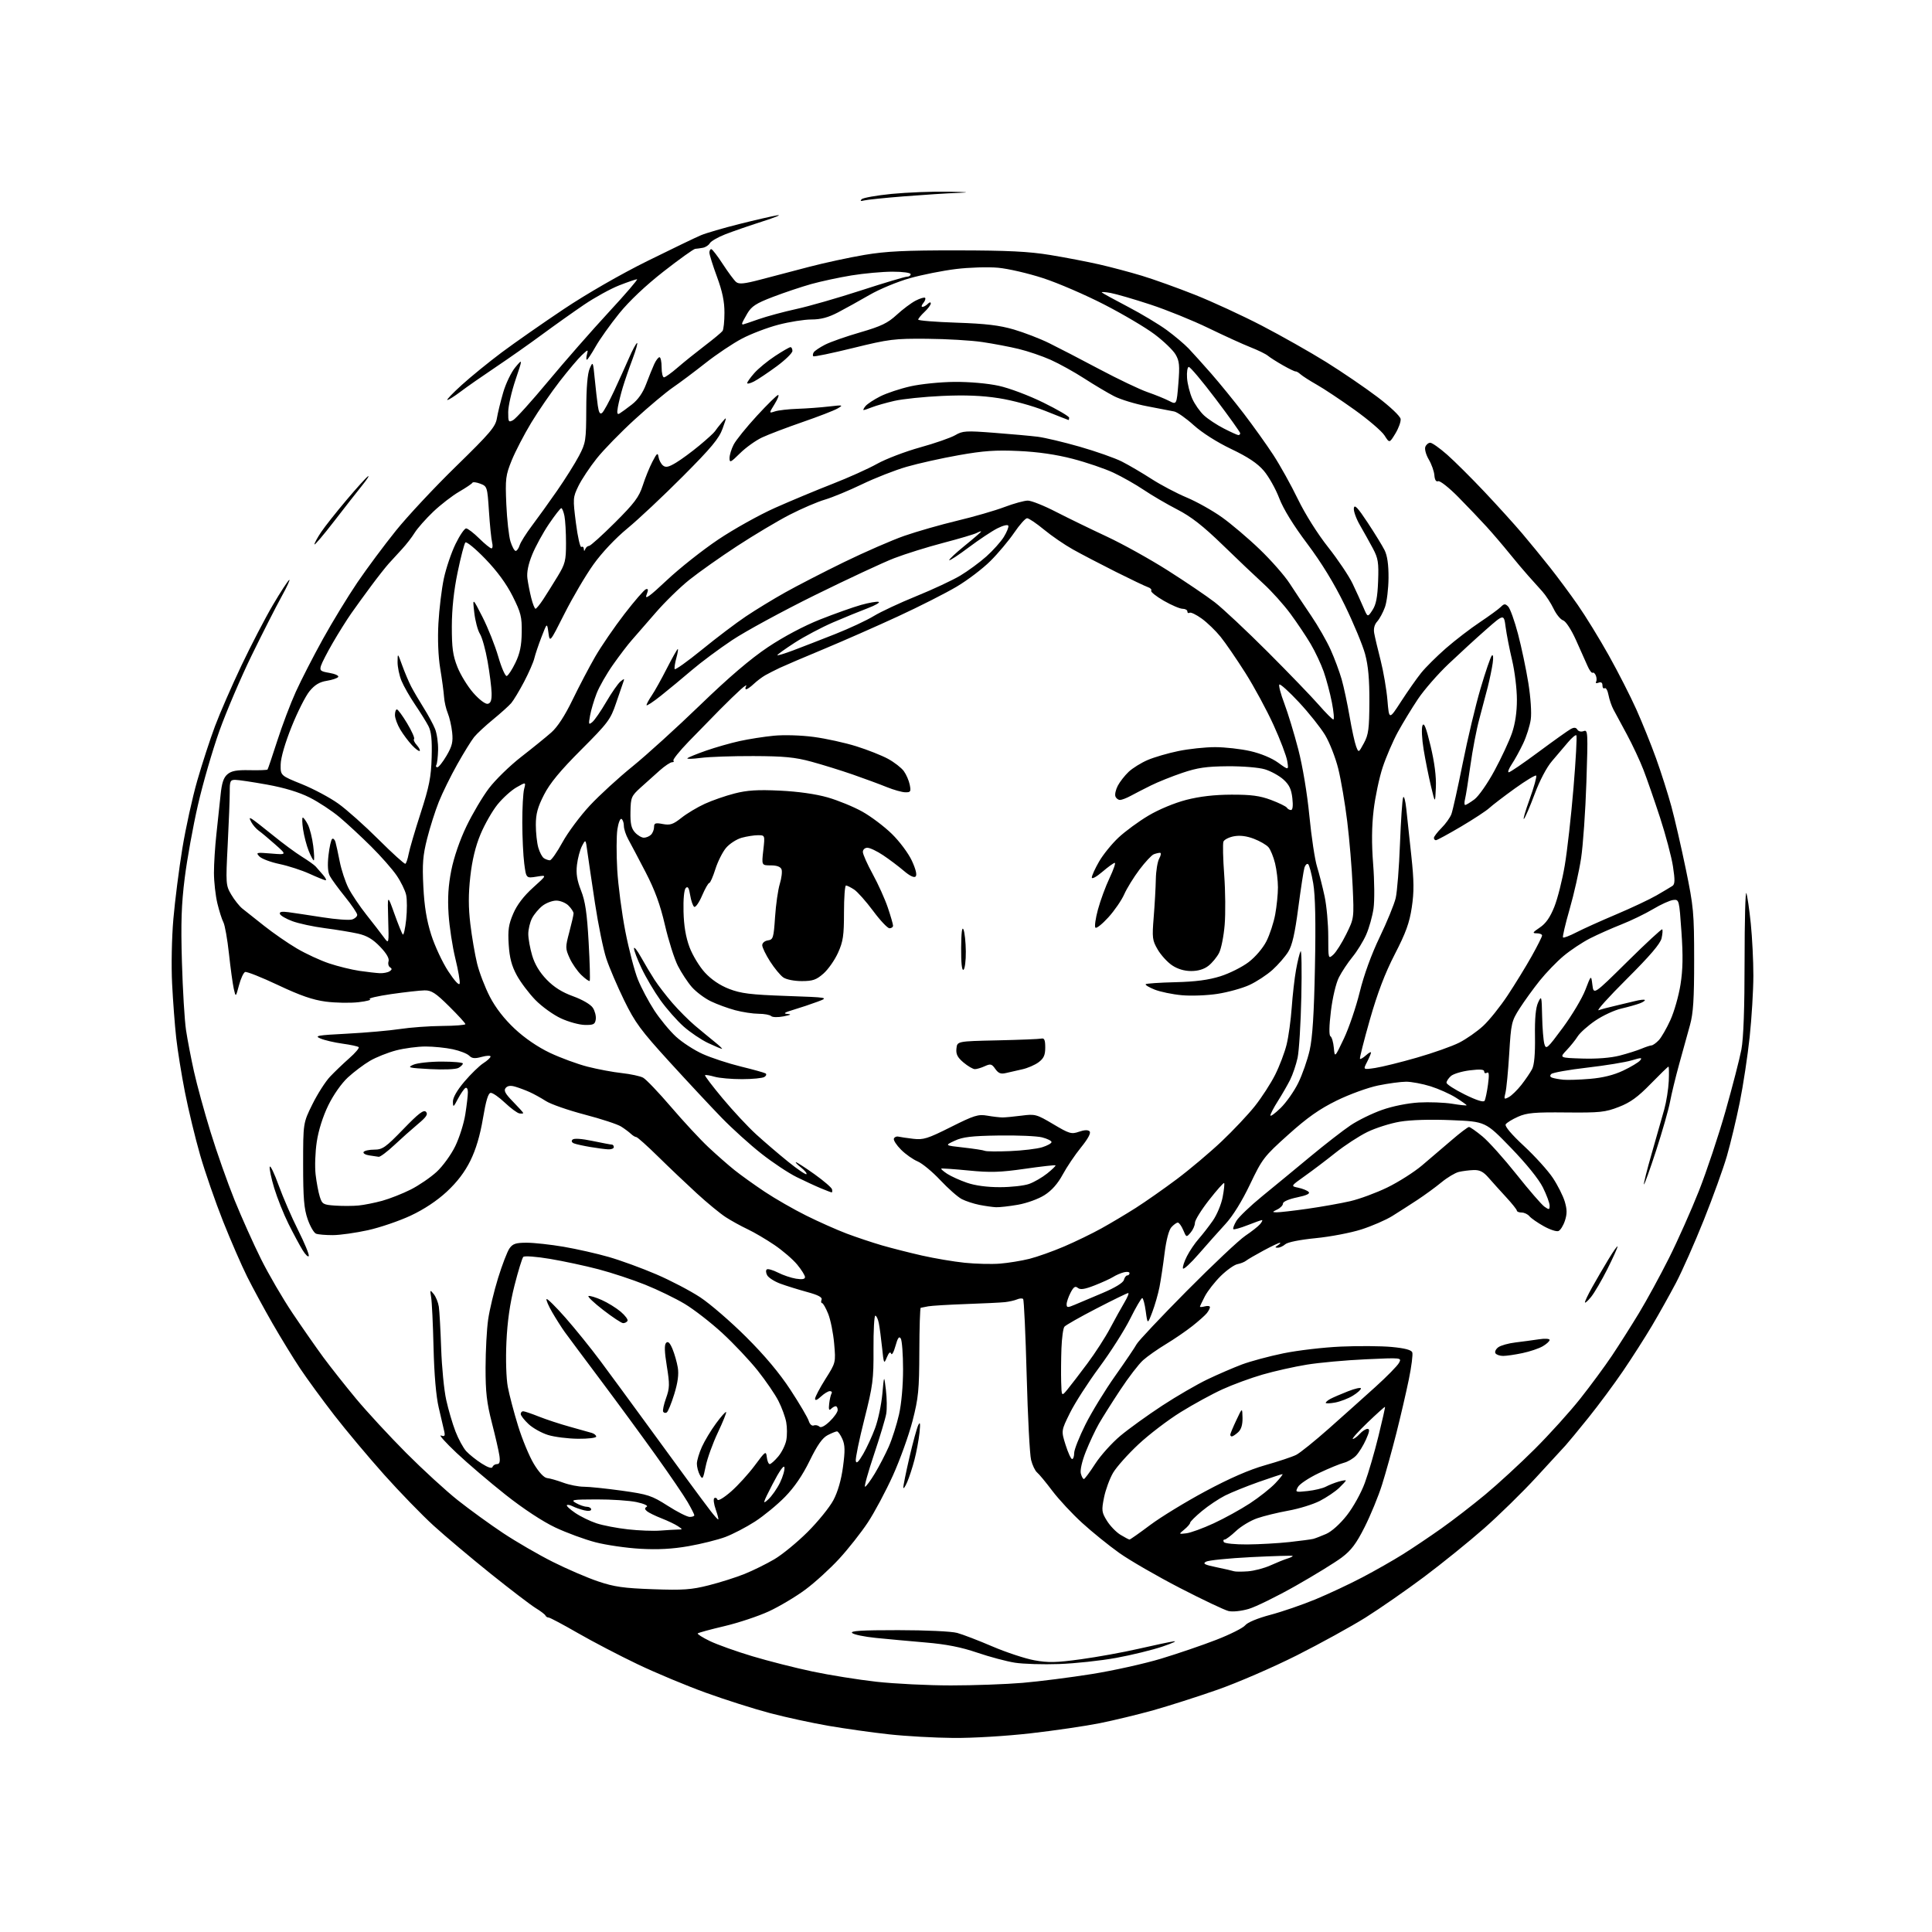 <?xml version="1.0" encoding="UTF-8" standalone="no"?>
<svg 
  version="1.1" 
  xmlns="http://www.w3.org/2000/svg" 
  xmlns:xlink="http://www.w3.org/1999/xlink" 
  xmlns:svg="http://www.w3.org/2000/svg"
  xmlns:rdf="http://www.w3.org/1999/02/22-rdf-syntax-ns#"
  xmlns:cc="http://creativecommons.org/ns#"
  xmlns:dc="http://purl.org/dc/elements/1.1/"
  viewBox="0 0 768 768"
  width="768"
  height="768"
>
<style>svg {background-color: white; }</style>"
<path stroke="none" fill="black" fill-rule="evenodd" d="M379.00,690.86C371.57,690.80 360.08,690.16 353.45,689.43C346.83,688.71 336.03,687.19 329.45,686.06C322.88,684.93 312.34,682.65 306.04,680.98C299.74,679.32 288.26,675.67 280.54,672.87C272.82,670.08 260.63,664.99 253.46,661.56C246.29,658.14 235.60,652.56 229.71,649.17C223.82,645.78 218.59,643.00 218.09,643.00C217.58,643.00 217.02,642.64 216.83,642.21C216.65,641.77 214.91,640.44 212.96,639.25C211.01,638.06 202.99,631.94 195.13,625.64C187.28,619.34 177.05,610.73 172.39,606.49C167.74,602.26 158.86,593.10 152.65,586.15C146.44,579.19 137.52,568.55 132.83,562.50C128.15,556.45 122.06,548.12 119.31,544.00C116.56,539.88 111.60,531.77 108.28,526.00C104.97,520.23 100.45,511.90 98.25,507.50C96.05,503.10 91.74,493.20 88.68,485.50C85.62,477.80 81.52,465.95 79.56,459.17C77.61,452.39 74.89,441.14 73.52,434.17C72.15,427.20 70.59,417.50 70.05,412.62C69.50,407.73 68.77,398.05 68.42,391.12C68.05,383.95 68.27,372.79 68.92,365.28C69.55,358.01 71.16,345.39 72.49,337.24C73.83,329.09 76.50,316.96 78.42,310.29C80.34,303.61 83.51,293.89 85.46,288.68C87.41,283.46 92.15,272.60 95.98,264.54C99.81,256.48 105.43,245.66 108.47,240.50C111.51,235.34 114.43,230.85 114.96,230.53C115.48,230.20 114.11,233.21 111.89,237.22C109.68,241.22 104.35,251.71 100.04,260.53C95.74,269.35 89.97,282.85 87.22,290.53C84.48,298.21 80.63,311.48 78.68,320.00C76.72,328.52 74.36,341.57 73.43,349.00C72.11,359.54 71.86,366.89 72.32,382.50C72.64,393.50 73.37,405.65 73.95,409.50C74.53,413.35 75.96,420.77 77.12,426.00C78.28,431.23 81.24,442.02 83.70,450.00C86.15,457.98 90.44,470.12 93.22,477.00C96.01,483.88 100.75,494.45 103.76,500.50C106.77,506.55 112.41,516.23 116.29,522.00C120.17,527.77 125.68,535.67 128.52,539.54C131.37,543.40 137.24,550.83 141.57,556.04C145.90,561.24 154.86,570.93 161.47,577.57C168.09,584.21 177.32,592.68 182.00,596.38C186.68,600.09 194.78,605.96 200.00,609.43C205.22,612.89 214.11,618.05 219.76,620.88C225.40,623.71 233.50,627.20 237.76,628.63C244.17,630.80 247.92,631.33 259.56,631.74C271.55,632.17 274.81,631.94 281.75,630.18C286.23,629.05 292.63,627.02 295.97,625.67C299.32,624.32 304.63,621.70 307.78,619.85C310.93,618.01 316.88,613.12 321.02,609.00C325.16,604.88 329.77,599.18 331.28,596.35C333.04,593.03 334.40,588.33 335.10,583.12C335.97,576.69 335.92,574.43 334.85,572.02C334.11,570.36 333.15,569.00 332.71,569.00C332.26,569.00 330.59,569.68 329.00,570.50C326.91,571.58 324.91,574.43 321.86,580.66C319.04,586.45 315.77,591.22 312.04,595.04C308.97,598.18 303.60,602.59 300.12,604.84C296.64,607.09 291.33,609.85 288.33,610.98C285.32,612.10 278.73,613.75 273.68,614.63C267.26,615.75 261.50,616.06 254.50,615.66C249.00,615.35 241.00,614.19 236.72,613.08C232.44,611.97 225.24,609.32 220.72,607.19C215.71,604.82 208.01,599.76 201.00,594.21C194.68,589.21 185.90,581.72 181.50,577.57C177.10,573.42 174.31,570.30 175.30,570.64C176.78,571.14 177.01,570.83 176.57,568.88C176.27,567.57 175.30,563.35 174.39,559.50C173.35,555.06 172.60,546.37 172.34,535.71C172.12,526.47 171.69,517.47 171.39,515.71C170.89,512.67 170.94,512.60 172.42,514.42C173.27,515.48 174.18,517.73 174.44,519.42C174.70,521.12 175.11,528.58 175.37,536.00C175.62,543.42 176.52,552.65 177.38,556.50C178.23,560.35 179.88,565.98 181.05,569.00C182.21,572.02 184.14,575.57 185.33,576.87C186.52,578.17 189.28,580.37 191.45,581.76C193.97,583.37 195.54,583.87 195.79,583.14C196.00,582.51 196.80,582.00 197.58,582.00C198.59,582.00 198.86,581.09 198.54,578.75C198.29,576.96 196.94,571.05 195.54,565.62C193.49,557.66 193.00,553.39 193.02,543.62C193.03,536.95 193.49,528.36 194.05,524.52C194.60,520.68 196.38,513.25 198.00,508.02C199.62,502.78 201.66,497.49 202.53,496.25C203.83,494.40 205.05,494.00 209.38,494.00C212.28,494.00 218.89,494.73 224.07,495.61C229.26,496.50 237.32,498.32 242.00,499.67C246.68,501.01 255.16,504.11 260.85,506.55C266.55,508.99 274.42,513.11 278.35,515.70C282.28,518.29 290.49,525.38 296.59,531.46C303.99,538.82 309.87,545.84 314.23,552.50C317.83,558.00 321.09,563.55 321.48,564.82C321.88,566.15 322.73,566.93 323.47,566.65C324.18,566.38 325.18,566.58 325.70,567.10C326.30,567.70 327.83,566.93 329.83,565.02C331.57,563.35 333.00,561.31 333.00,560.49C333.00,559.67 332.64,559.00 332.20,559.00C331.76,559.00 330.91,559.49 330.32,560.08C329.55,560.85 329.35,560.26 329.61,558.00C329.81,556.26 330.24,554.43 330.55,553.92C330.86,553.41 330.56,553.00 329.87,553.00C329.19,553.00 327.59,553.98 326.31,555.17C324.84,556.56 324.00,556.87 324.00,556.03C324.00,555.31 325.86,551.78 328.12,548.19C332.25,541.66 332.25,541.66 331.59,534.08C331.22,529.91 330.16,524.59 329.21,522.25C328.27,519.92 327.18,518.01 326.78,518.00C326.39,518.00 326.30,517.39 326.58,516.65C326.95,515.69 325.26,514.79 320.80,513.58C317.34,512.63 312.57,511.15 310.20,510.28C307.84,509.41 305.48,507.89 304.95,506.91C304.42,505.92 304.38,504.88 304.85,504.59C305.32,504.30 307.32,504.89 309.29,505.89C311.26,506.90 314.47,507.98 316.43,508.30C318.88,508.69 320.00,508.49 320.00,507.66C320.00,507.00 318.61,504.77 316.90,502.70C315.20,500.63 311.13,497.13 307.86,494.91C304.59,492.69 299.80,489.87 297.21,488.65C294.62,487.43 290.70,485.27 288.50,483.85C286.30,482.43 281.12,478.17 277.00,474.39C272.88,470.61 265.95,464.03 261.61,459.76C257.27,455.49 253.36,452.00 252.93,452.00C252.50,452.00 251.55,451.43 250.82,450.74C250.09,450.04 248.34,448.73 246.92,447.83C245.51,446.92 238.99,444.78 232.44,443.07C225.89,441.35 218.95,438.94 217.01,437.69C215.08,436.45 212.15,434.83 210.50,434.10C208.85,433.36 206.29,432.40 204.80,431.97C202.95,431.42 201.76,431.59 201.00,432.50C200.16,433.51 200.84,434.78 203.95,437.95C206.18,440.22 208.00,442.25 208.00,442.45C208.00,442.66 207.32,442.72 206.48,442.60C205.64,442.48 203.06,440.57 200.73,438.37C198.40,436.16 195.86,434.39 195.08,434.43C194.08,434.48 193.18,437.44 191.98,444.59C190.84,451.36 189.20,456.88 186.99,461.38C184.74,465.93 181.74,469.87 177.60,473.72C173.69,477.34 168.55,480.75 163.27,483.22C158.74,485.34 151.09,487.95 146.27,489.02C141.45,490.08 135.17,490.97 132.33,490.98C129.49,490.99 126.47,490.74 125.63,490.41C124.79,490.09 123.29,487.50 122.30,484.66C120.85,480.49 120.50,476.31 120.50,462.95C120.50,446.40 120.50,446.40 124.19,438.95C126.22,434.85 129.37,429.93 131.19,428.00C133.01,426.07 136.45,422.78 138.84,420.67C141.23,418.57 142.91,416.58 142.59,416.26C142.27,415.93 139.37,415.31 136.16,414.87C132.95,414.43 129.01,413.51 127.41,412.83C124.83,411.74 126.02,411.52 138.00,410.90C145.43,410.51 154.88,409.68 159.00,409.05C163.12,408.42 170.66,407.87 175.75,407.83C180.84,407.80 185.00,407.47 185.00,407.10C185.00,406.74 182.10,403.56 178.55,400.05C173.20,394.74 171.53,393.66 168.80,393.69C166.98,393.71 161.00,394.38 155.50,395.17C150.00,395.97 146.18,396.87 147.00,397.17C147.82,397.46 145.80,398.02 142.50,398.39C139.20,398.77 133.35,398.66 129.50,398.16C124.34,397.48 119.36,395.76 110.54,391.59C103.97,388.49 98.07,386.14 97.43,386.39C96.80,386.63 95.70,389.01 95.00,391.66C93.71,396.50 93.71,396.50 92.92,393.00C92.49,391.07 91.63,384.81 91.01,379.07C90.39,373.33 89.39,367.74 88.81,366.64C88.22,365.54 87.14,362.13 86.40,359.07C85.67,356.01 85.06,350.57 85.05,347.00C85.04,343.43 85.48,336.45 86.03,331.50C86.58,326.55 87.32,319.59 87.68,316.03C88.16,311.24 88.87,309.09 90.42,307.78C92.01,306.43 94.09,306.04 99.26,306.16C102.99,306.24 106.17,306.12 106.35,305.90C106.53,305.68 108.26,300.55 110.21,294.50C112.15,288.45 115.47,279.67 117.59,275.00C119.71,270.32 124.56,260.88 128.37,254.00C132.18,247.12 138.35,237.00 142.09,231.50C145.83,226.00 152.70,216.76 157.36,210.97C162.01,205.18 172.81,193.63 181.35,185.31C194.77,172.22 196.96,169.64 197.51,166.33C197.86,164.22 198.99,159.57 200.03,156.00C201.07,152.43 203.24,147.93 204.85,146.00C207.79,142.50 207.79,142.50 204.92,151.00C203.34,155.68 202.03,161.43 202.02,163.79C202.00,167.74 202.15,167.99 203.96,167.02C205.04,166.44 211.31,159.50 217.89,151.59C224.47,143.68 235.31,131.31 241.98,124.10C248.65,116.90 253.71,111.00 253.24,111.00C252.77,111.00 249.57,112.10 246.14,113.44C242.71,114.79 236.44,118.24 232.20,121.11C227.97,123.98 220.45,129.32 215.50,132.97C210.55,136.63 202.22,142.48 197.00,145.98C191.78,149.48 185.52,153.84 183.11,155.67C180.69,157.50 178.32,159.00 177.84,159.00C177.35,159.00 179.93,156.31 183.55,153.03C187.17,149.74 194.32,143.93 199.43,140.10C204.54,136.28 215.65,128.53 224.11,122.87C233.26,116.76 246.68,109.04 257.22,103.82C266.97,99.00 276.62,94.35 278.66,93.50C280.70,92.64 287.58,90.64 293.94,89.04C300.30,87.44 307.07,85.89 309.00,85.58C310.93,85.27 308.23,86.38 303.00,88.06C297.77,89.73 291.13,92.03 288.23,93.17C285.33,94.31 282.60,95.90 282.16,96.69C281.71,97.48 280.48,98.29 279.43,98.49C278.37,98.68 276.98,98.88 276.35,98.92C275.72,98.97 270.10,102.99 263.85,107.87C256.66,113.49 250.16,119.63 246.12,124.62C242.62,128.96 238.41,134.86 236.78,137.75C235.15,140.64 233.57,143.00 233.29,143.00C233.00,143.00 233.02,142.05 233.32,140.89C233.85,138.84 233.79,138.85 231.32,141.14C229.92,142.44 225.98,147.10 222.56,151.50C219.15,155.90 214.03,163.32 211.20,168.00C208.37,172.68 204.87,179.42 203.42,182.98C201.00,188.97 200.83,190.29 201.27,200.48C201.54,206.54 202.28,213.19 202.92,215.25C203.57,217.31 204.49,219.00 204.98,219.00C205.47,219.00 206.18,217.99 206.57,216.75C206.96,215.51 209.16,212.03 211.44,209.00C213.73,205.97 218.23,199.71 221.45,195.07C224.66,190.44 228.58,184.21 230.15,181.22C232.86,176.07 233.00,175.13 233.05,162.65C233.07,154.06 233.55,148.46 234.41,146.50C235.69,143.56 235.74,143.65 236.41,150.50C236.79,154.35 237.34,159.21 237.64,161.29C238.04,164.04 238.51,164.82 239.36,164.12C240.00,163.58 242.16,159.63 244.16,155.32C246.15,151.02 248.83,145.11 250.10,142.18C251.36,139.26 252.77,136.64 253.21,136.37C253.65,136.10 252.86,138.94 251.46,142.69C250.05,146.43 248.30,151.53 247.56,154.00C246.82,156.47 245.95,159.98 245.62,161.80C245.18,164.26 245.35,164.92 246.27,164.38C246.94,163.99 249.16,162.37 251.19,160.79C253.63,158.89 255.55,156.16 256.84,152.71C257.92,149.85 259.37,146.26 260.06,144.75C260.75,143.24 261.70,142.00 262.16,142.00C262.62,142.00 263.00,143.80 263.00,146.00C263.00,148.20 263.42,150.00 263.94,150.00C264.46,150.00 266.90,148.25 269.38,146.10C271.85,143.96 276.72,140.05 280.19,137.40C283.66,134.76 286.83,132.12 287.23,131.55C287.64,130.97 287.98,127.72 287.98,124.32C288.00,119.90 287.15,115.82 285.00,110.00C283.35,105.52 282.00,101.22 282.00,100.43C282.00,99.64 282.34,99.02 282.75,99.04C283.16,99.07 285.23,101.75 287.34,105.00C289.46,108.25 291.83,111.45 292.63,112.11C293.76,113.05 295.82,112.85 302.29,111.15C306.80,109.97 315.50,107.69 321.62,106.08C327.74,104.48 337.64,102.34 343.62,101.33C352.28,99.87 359.81,99.51 380.50,99.53C400.70,99.56 408.95,99.97 417.50,101.37C423.55,102.36 432.32,104.05 437.00,105.12C441.68,106.19 449.32,108.22 454.00,109.64C458.68,111.06 468.12,114.45 475.00,117.18C481.88,119.91 493.83,125.43 501.57,129.44C509.30,133.46 520.82,139.97 527.17,143.92C533.51,147.87 542.71,154.14 547.60,157.85C552.65,161.68 556.61,165.44 556.77,166.55C556.91,167.62 555.97,170.23 554.68,172.35C552.33,176.20 552.33,176.20 550.37,173.11C549.29,171.41 543.93,166.82 538.45,162.90C532.98,158.99 526.25,154.51 523.50,152.96C520.75,151.40 517.84,149.54 517.02,148.82C516.21,148.09 515.31,147.57 515.02,147.65C514.74,147.73 512.48,146.64 510.00,145.23C507.52,143.82 504.82,142.10 504.00,141.41C503.18,140.72 500.04,139.19 497.03,138.01C494.01,136.82 486.50,133.39 480.32,130.39C474.14,127.39 463.78,123.19 457.29,121.06C450.81,118.93 443.70,116.86 441.50,116.46C439.30,116.06 437.73,115.97 438.00,116.26C438.27,116.55 442.94,119.11 448.36,121.94C453.79,124.78 460.76,128.97 463.86,131.25C466.96,133.53 470.85,136.81 472.50,138.54C474.15,140.27 478.20,144.77 481.50,148.53C484.80,152.30 490.60,159.43 494.40,164.38C498.19,169.34 503.49,176.75 506.17,180.86C508.85,184.97 513.25,192.87 515.93,198.42C518.81,204.35 523.75,212.21 527.94,217.50C531.85,222.45 536.23,228.97 537.67,231.99C539.11,235.01 541.05,239.27 541.98,241.46C543.67,245.44 543.67,245.44 545.58,242.52C547.01,240.35 547.58,237.39 547.82,231.05C548.10,223.58 547.83,221.93 545.74,218.00C544.42,215.53 542.10,211.37 540.60,208.77C539.09,206.17 538.00,203.12 538.18,201.98C538.42,200.40 539.70,201.74 543.64,207.71C546.47,211.99 549.51,216.94 550.39,218.70C551.47,220.85 551.99,224.45 551.96,229.70C551.93,233.99 551.30,239.22 550.55,241.32C549.80,243.42 548.42,245.98 547.48,247.03C546.36,248.26 545.94,249.90 546.27,251.71C546.54,253.24 547.69,258.10 548.82,262.50C549.94,266.90 551.16,274.03 551.53,278.35C552.19,286.20 552.19,286.20 556.95,278.85C559.57,274.81 563.15,269.70 564.92,267.50C566.68,265.30 571.14,260.88 574.81,257.67C578.49,254.47 584.54,249.82 588.27,247.34C591.99,244.85 595.73,242.13 596.59,241.27C597.92,239.94 598.34,239.92 599.53,241.11C600.29,241.87 602.05,246.78 603.43,252.00C604.81,257.23 606.66,266.00 607.54,271.50C608.47,277.28 608.87,283.40 608.50,286.00C608.15,288.48 606.80,292.75 605.50,295.50C604.20,298.25 602.17,301.96 600.97,303.75C599.78,305.54 599.23,307.00 599.75,307.00C600.28,307.00 605.61,303.36 611.60,298.91C617.60,294.46 623.34,290.37 624.38,289.81C625.73,289.08 626.47,289.14 627.03,290.04C627.47,290.76 628.55,291.00 629.55,290.62C631.21,289.98 631.27,291.16 630.62,310.87C630.24,322.38 629.29,336.01 628.51,341.15C627.73,346.29 625.69,355.38 623.97,361.34C622.25,367.30 621.06,372.39 621.32,372.65C621.58,372.91 623.98,372.00 626.65,370.62C629.32,369.24 636.45,366.02 642.50,363.47C648.55,360.91 655.75,357.52 658.50,355.93C661.25,354.34 664.08,352.65 664.80,352.18C665.82,351.50 665.87,349.89 665.03,344.41C664.45,340.61 662.13,331.88 659.89,325.00C657.64,318.12 654.67,309.57 653.29,306.00C651.91,302.43 648.96,296.12 646.74,292.00C644.52,287.88 642.09,283.38 641.35,282.00C640.62,280.62 639.73,278.04 639.40,276.26C639.06,274.48 638.38,273.27 637.89,273.57C637.40,273.87 637.00,273.37 637.00,272.45C637.00,271.36 636.47,270.99 635.45,271.38C634.59,271.71 634.15,271.57 634.45,271.08C634.76,270.58 634.73,269.47 634.40,268.60C634.06,267.72 633.48,267.20 633.11,267.43C632.73,267.67 631.80,266.43 631.05,264.68C630.29,262.93 628.21,258.28 626.44,254.35C624.57,250.23 622.42,246.94 621.35,246.60C620.33,246.27 618.64,244.20 617.59,242.00C616.54,239.80 614.51,236.69 613.09,235.10C611.67,233.50 609.15,230.70 607.50,228.87C605.85,227.04 602.48,223.03 600.00,219.97C597.52,216.90 593.48,212.17 591.01,209.45C588.53,206.73 583.47,201.41 579.75,197.64C576.04,193.87 572.41,191.01 571.70,191.28C570.86,191.61 570.33,190.79 570.19,188.92C570.07,187.35 569.07,184.54 567.97,182.67C566.86,180.80 566.24,178.53 566.59,177.63C566.93,176.74 567.81,176.00 568.55,176.00C569.28,176.00 572.31,178.14 575.27,180.75C578.22,183.36 584.90,190.00 590.09,195.50C595.28,201.00 602.01,208.43 605.04,212.00C608.07,215.57 613.04,221.65 616.09,225.50C619.14,229.35 624.15,236.10 627.21,240.50C630.28,244.90 635.81,253.90 639.50,260.50C643.19,267.10 648.13,276.77 650.47,282.00C652.81,287.23 656.35,296.00 658.33,301.50C660.31,307.00 663.03,315.55 664.38,320.50C665.73,325.45 668.32,336.70 670.14,345.50C673.23,360.48 673.44,362.78 673.45,381.50C673.46,397.13 673.10,402.81 671.79,407.50C670.88,410.80 668.95,417.77 667.50,423.00C666.06,428.23 664.42,434.98 663.86,438.00C663.30,441.02 660.81,449.73 658.34,457.33C655.86,464.94 653.68,471.01 653.49,470.82C653.30,470.63 654.69,465.08 656.59,458.49C658.49,451.89 660.73,444.02 661.57,441.00C662.41,437.98 663.21,432.91 663.36,429.75C663.50,426.59 663.45,424.00 663.24,424.00C663.02,424.00 659.85,427.08 656.17,430.85C651.07,436.09 648.09,438.26 643.50,440.03C638.10,442.13 636.01,442.35 622.56,442.22C609.99,442.09 606.96,442.36 603.44,443.92C601.14,444.94 598.93,446.30 598.53,446.95C598.08,447.68 600.85,450.96 605.80,455.55C610.20,459.64 615.36,465.35 617.28,468.24C619.20,471.13 621.33,475.35 622.01,477.62C622.96,480.81 622.97,482.55 622.07,485.28C621.43,487.23 620.27,489.07 619.49,489.36C618.72,489.66 616.08,488.79 613.64,487.42C611.19,486.05 608.64,484.28 607.97,483.47C607.30,482.66 605.91,482.00 604.88,482.00C603.84,482.00 602.99,481.66 602.98,481.25C602.97,480.84 601.06,478.44 598.73,475.92C596.40,473.40 593.26,469.91 591.74,468.17C589.63,465.75 588.22,465.03 585.74,465.12C583.96,465.18 581.32,465.52 579.87,465.87C578.43,466.22 575.33,468.07 572.99,470.00C570.65,471.93 566.34,475.07 563.41,477.00C560.48,478.93 556.00,481.80 553.46,483.38C550.91,484.97 545.38,487.37 541.17,488.72C536.95,490.07 528.77,491.63 523.00,492.19C516.80,492.80 511.85,493.78 510.92,494.61C510.05,495.37 508.70,495.99 507.92,495.98C506.75,495.97 506.76,495.80 508.00,495.00C508.82,494.47 509.17,494.02 508.77,494.02C508.37,494.01 505.45,495.40 502.27,497.11C499.10,498.82 495.98,500.63 495.35,501.14C494.72,501.66 493.17,502.27 491.91,502.52C490.65,502.76 487.67,504.87 485.29,507.20C482.92,509.54 480.08,513.16 478.98,515.25C477.89,517.35 477.00,519.23 477.00,519.44C477.00,519.64 477.90,519.58 479.00,519.29C480.10,519.00 480.99,519.16 480.97,519.63C480.95,520.11 480.39,521.19 479.72,522.02C479.05,522.86 476.48,525.15 474.00,527.11C471.52,529.07 466.80,532.31 463.50,534.30C460.20,536.29 456.10,539.17 454.38,540.71C452.67,542.24 448.59,547.55 445.33,552.50C442.06,557.45 438.23,563.52 436.81,566.00C435.40,568.48 433.07,573.43 431.65,577.00C430.12,580.84 429.30,584.43 429.65,585.75C429.97,586.99 430.52,587.97 430.87,587.94C431.21,587.91 433.24,585.19 435.36,581.89C437.49,578.59 441.99,573.58 445.36,570.76C448.74,567.94 456.23,562.54 462.00,558.76C467.77,554.98 475.88,550.28 480.00,548.31C484.12,546.34 490.27,543.69 493.65,542.41C497.03,541.14 504.46,539.14 510.15,537.97C515.84,536.80 526.15,535.59 533.05,535.29C539.96,534.98 549.04,535.05 553.23,535.44C558.42,535.93 561.02,536.61 561.40,537.59C561.70,538.38 561.09,543.22 560.03,548.35C558.98,553.47 556.74,563.13 555.05,569.81C553.36,576.49 550.81,585.67 549.37,590.23C547.94,594.78 544.83,602.33 542.48,607.00C539.14,613.63 537.13,616.30 533.35,619.14C530.68,621.14 522.42,626.22 515.00,630.42C507.57,634.63 499.18,638.75 496.35,639.58C493.39,640.44 489.98,640.80 488.35,640.41C486.78,640.04 478.07,635.91 469.00,631.23C459.93,626.54 449.09,620.28 444.91,617.31C440.74,614.34 434.10,608.97 430.15,605.36C426.20,601.76 420.89,596.04 418.33,592.66C415.78,589.27 413.05,585.97 412.26,585.33C411.47,584.68 410.39,582.43 409.87,580.33C409.34,578.22 408.55,563.11 408.12,546.75C407.68,530.38 407.05,516.71 406.71,516.37C406.37,516.03 405.28,516.10 404.29,516.53C403.31,516.95 401.15,517.44 399.50,517.62C397.85,517.80 390.88,518.14 384.00,518.38C377.12,518.63 370.38,519.03 369.00,519.28C367.62,519.54 366.27,519.80 366.00,519.87C365.73,519.94 365.48,527.76 365.45,537.25C365.40,552.55 365.10,555.67 362.75,564.82C361.29,570.49 357.78,580.25 354.96,586.50C352.13,592.75 347.64,601.16 344.99,605.18C342.33,609.21 337.20,615.71 333.59,619.64C329.98,623.57 323.92,629.09 320.12,631.91C316.32,634.73 309.81,638.60 305.65,640.53C301.49,642.45 293.54,645.10 287.98,646.41C282.42,647.72 277.64,649.02 277.37,649.30C277.10,649.57 279.27,650.94 282.19,652.35C285.11,653.76 292.69,656.47 299.04,658.37C305.39,660.28 316.13,663.01 322.92,664.44C329.71,665.88 341.17,667.71 348.38,668.52C355.60,669.32 368.93,669.98 378.00,669.98C387.07,669.98 399.90,669.52 406.50,668.96C413.10,668.40 425.48,666.82 434.00,665.46C442.52,664.10 454.90,661.35 461.50,659.36C468.10,657.37 478.00,653.99 483.50,651.85C489.00,649.72 494.18,647.11 495.00,646.07C495.89,644.94 499.95,643.26 505.00,641.92C509.68,640.68 517.77,637.90 523.00,635.73C528.22,633.56 536.62,629.62 541.65,626.97C546.69,624.32 553.89,620.22 557.65,617.86C561.42,615.50 568.28,610.89 572.89,607.63C577.51,604.37 585.38,598.29 590.39,594.13C595.40,589.97 604.26,581.83 610.07,576.03C615.88,570.24 624.03,561.23 628.17,556.00C632.31,550.77 637.99,543.07 640.79,538.88C643.59,534.69 648.41,527.10 651.50,522.00C654.59,516.90 659.96,507.05 663.44,500.12C666.92,493.18 672.27,481.16 675.34,473.42C678.40,465.67 683.17,451.37 685.93,441.64C688.69,431.91 691.52,420.92 692.23,417.22C693.07,412.76 693.50,400.87 693.50,381.81C693.50,366.03 693.82,353.98 694.21,355.04C694.60,356.10 695.39,361.52 695.96,367.09C696.53,372.66 697.00,382.00 696.99,387.86C696.98,393.71 696.32,404.66 695.52,412.20C694.72,419.73 692.95,431.43 691.58,438.20C690.21,444.96 687.91,454.55 686.48,459.50C685.05,464.45 680.92,475.90 677.30,484.95C673.69,493.99 668.70,505.24 666.23,509.95C663.75,514.65 659.46,522.33 656.69,527.00C653.92,531.67 648.74,539.77 645.18,545.00C641.62,550.23 635.45,558.55 631.47,563.50C627.49,568.45 623.39,573.41 622.37,574.53C621.34,575.64 616.06,581.38 610.64,587.29C605.22,593.19 595.88,602.33 589.89,607.60C583.90,612.87 573.19,621.52 566.09,626.84C558.99,632.15 548.52,639.42 542.84,642.99C537.15,646.55 524.83,653.33 515.45,658.06C506.07,662.78 491.90,668.92 483.95,671.70C476.00,674.48 464.55,678.14 458.50,679.84C452.45,681.53 442.86,683.85 437.19,684.99C431.51,686.13 419.14,687.94 409.69,689.02C399.94,690.13 386.66,690.93 379.00,690.86zM421.00,661.48C414.68,661.71 406.78,661.47 403.45,660.95C400.13,660.43 393.38,658.63 388.45,656.95C382.06,654.77 376.21,653.62 368.00,652.92C361.68,652.38 352.76,651.56 348.18,651.10C343.61,650.64 339.36,649.76 338.73,649.13C337.89,648.29 342.55,648.00 357.05,648.01C368.03,648.01 378.24,648.49 380.50,649.11C382.70,649.71 389.00,652.13 394.50,654.49C400.00,656.84 407.50,659.32 411.18,659.99C416.73,661.00 419.84,660.93 429.68,659.58C436.18,658.69 446.45,656.83 452.50,655.44C458.55,654.06 464.85,652.72 466.50,652.47C468.15,652.22 466.20,653.14 462.17,654.51C458.14,655.88 449.82,657.92 443.67,659.04C437.53,660.16 427.32,661.26 421.00,661.48zM496.00,624.63C498.48,624.46 502.52,623.40 505.00,622.28C507.48,621.16 510.55,619.92 511.83,619.53C513.10,619.14 514.00,618.67 513.83,618.49C513.65,618.32 506.23,618.54 497.35,618.98C488.46,619.43 480.39,620.24 479.42,620.79C477.99,621.58 478.80,622.01 483.57,623.00C486.83,623.67 489.95,624.39 490.50,624.59C491.05,624.79 493.52,624.81 496.00,624.63zM495.81,613.94C500.59,613.90 508.10,613.48 512.50,613.00C516.90,612.51 521.17,611.95 522.00,611.74C522.83,611.53 525.15,610.64 527.17,609.76C529.34,608.82 532.70,605.80 535.40,602.36C537.96,599.09 541.10,593.43 542.55,589.44C543.98,585.54 546.41,577.21 547.95,570.92C549.50,564.64 550.67,559.39 550.56,559.26C550.45,559.13 547.32,561.94 543.60,565.51C539.89,569.08 537.27,572.00 537.77,572.00C538.28,572.00 539.50,571.10 540.50,570.00C541.50,568.90 542.89,568.00 543.61,568.00C544.57,568.00 544.42,569.08 543.00,572.25C541.96,574.59 540.18,577.46 539.05,578.64C537.92,579.82 535.76,581.09 534.25,581.47C532.74,581.85 528.25,583.69 524.29,585.57C520.32,587.45 516.56,589.95 515.94,591.12C514.83,593.19 514.94,593.23 519.80,592.71C522.56,592.41 525.82,591.63 527.04,590.98C528.27,590.32 530.57,589.41 532.14,588.96C533.71,588.51 535.00,588.31 535.00,588.53C535.00,588.74 533.76,590.09 532.25,591.53C530.74,592.96 527.32,595.26 524.66,596.63C522.00,598.00 516.37,599.75 512.16,600.50C507.95,601.26 502.34,602.63 499.71,603.55C497.07,604.47 493.29,606.74 491.32,608.61C489.34,610.47 487.31,612.00 486.80,612.00C486.30,612.00 486.16,612.45 486.50,613.00C486.84,613.55 491.02,613.97 495.81,613.94zM449.00,611.99C449.27,612.00 452.97,609.40 457.21,606.22C461.44,603.05 471.34,597.00 479.21,592.78C488.79,587.64 496.63,584.22 503.00,582.42C508.23,580.94 513.74,579.10 515.26,578.33C516.77,577.57 522.62,572.86 528.26,567.86C533.89,562.87 542.21,555.42 546.75,551.32C551.29,547.22 555.51,542.92 556.12,541.77C557.24,539.68 557.24,539.68 542.87,540.34C534.97,540.70 524.44,541.66 519.47,542.47C514.50,543.28 506.60,545.05 501.90,546.41C497.20,547.77 490.01,550.41 485.93,552.28C481.84,554.14 474.39,558.21 469.36,561.33C464.33,564.44 456.78,570.20 452.57,574.13C448.37,578.05 443.82,583.16 442.46,585.47C441.11,587.79 439.49,592.20 438.87,595.27C437.84,600.42 437.93,601.15 440.02,604.53C441.27,606.55 443.69,609.06 445.40,610.10C447.10,611.14 448.73,611.99 449.00,611.99zM471.60,609.51C473.31,609.30 478.18,607.53 482.43,605.56C486.68,603.60 493.16,600.03 496.83,597.63C500.50,595.23 505.05,591.63 506.95,589.63C508.84,587.63 510.11,586.00 509.78,586.00C509.44,586.00 505.19,587.40 500.33,589.11C495.47,590.83 489.47,593.26 486.98,594.51C484.49,595.77 480.36,598.53 477.80,600.65C475.24,602.77 473.13,604.86 473.11,605.30C473.10,605.75 472.06,606.96 470.79,608.00C468.50,609.88 468.50,609.88 471.60,609.51zM262.50,608.43C265.25,608.22 268.39,608.04 269.47,608.02C271.44,608.00 271.44,607.99 269.47,606.67C268.39,605.94 265.48,604.55 263.00,603.58C260.52,602.61 257.92,601.34 257.20,600.75C256.23,599.94 256.20,599.50 257.08,598.95C257.75,598.54 256.01,597.74 253.08,597.11C250.23,596.50 243.09,596.02 237.20,596.04C227.42,596.07 226.71,596.19 229.00,597.50C230.38,598.29 232.29,598.95 233.25,598.96C234.21,598.98 235.00,599.46 235.00,600.02C235.00,600.62 233.88,600.77 232.25,600.38C230.74,600.02 228.67,599.30 227.66,598.78C226.65,598.26 225.61,598.06 225.34,598.33C225.07,598.60 226.55,599.98 228.64,601.40C230.74,602.83 234.53,604.68 237.09,605.53C239.64,606.38 245.28,607.46 249.61,607.94C253.95,608.43 259.75,608.65 262.50,608.43zM285.50,604.00C285.73,604.00 285.28,602.21 284.51,600.03C283.74,597.84 283.49,595.81 283.97,595.52C284.44,595.23 285.00,595.51 285.21,596.14C285.43,596.79 287.80,595.36 290.61,592.90C293.37,590.48 297.62,585.80 300.06,582.51C304.29,576.80 304.51,576.65 304.82,579.26C304.99,580.77 305.51,582.00 305.98,582.00C306.44,582.00 307.97,580.64 309.37,578.97C310.77,577.30 312.21,574.38 312.57,572.47C312.93,570.56 312.91,567.34 312.53,565.31C312.15,563.27 310.77,559.50 309.46,556.93C308.16,554.35 304.45,548.93 301.23,544.87C298.01,540.82 291.66,534.09 287.13,529.92C282.59,525.74 275.86,520.52 272.16,518.30C268.46,516.09 261.37,512.65 256.41,510.67C251.46,508.68 243.15,505.94 237.95,504.57C232.75,503.20 224.07,501.34 218.66,500.43C213.18,499.51 208.46,499.16 208.01,499.64C207.56,500.11 205.99,505.23 204.52,511.00C202.70,518.16 201.68,525.31 201.31,533.50C200.99,540.49 201.23,547.93 201.86,551.32C202.47,554.53 204.30,561.50 205.95,566.82C207.59,572.15 210.41,578.94 212.22,581.93C214.25,585.30 216.26,587.44 217.50,587.56C218.60,587.67 221.47,588.49 223.88,589.38C226.28,590.27 229.98,591.00 232.09,591.00C234.20,591.00 241.01,591.71 247.22,592.57C257.60,594.02 259.05,594.50 265.43,598.57C269.24,601.01 273.17,603.00 274.18,603.00C275.18,603.00 276.00,602.70 276.00,602.34C276.00,601.97 274.80,599.61 273.34,597.09C271.88,594.56 266.18,586.20 260.67,578.50C255.16,570.80 245.26,557.30 238.66,548.50C232.06,539.70 225.69,531.15 224.50,529.50C223.31,527.85 221.08,524.34 219.54,521.70C218.01,519.07 216.99,516.68 217.27,516.40C217.55,516.11 220.94,519.46 224.80,523.84C228.65,528.22 234.94,536.00 238.76,541.15C242.58,546.29 250.30,556.80 255.91,564.50C261.53,572.20 269.25,582.77 273.08,588.00C276.91,593.23 281.18,598.96 282.57,600.75C283.95,602.54 285.27,604.00 285.50,604.00zM305.35,596.08C306.80,594.76 308.92,591.73 310.07,589.36C311.22,586.99 312.00,584.25 311.82,583.28C311.61,582.19 309.79,584.78 307.09,590.01C303.19,597.57 303.00,598.24 305.35,596.08zM360.61,589.18C359.81,591.01 359.13,591.98 359.08,591.34C359.04,590.70 360.13,585.30 361.51,579.34C362.90,573.38 364.48,567.60 365.03,566.50C365.78,565.00 365.90,565.79 365.51,569.59C365.21,572.39 364.32,577.20 363.52,580.27C362.72,583.35 361.41,587.36 360.61,589.18zM343.86,591.00C344.25,591.00 346.00,588.64 347.75,585.75C349.49,582.86 352.00,578.02 353.33,575.00C354.65,571.98 356.47,566.26 357.37,562.30C358.34,558.02 358.99,550.74 358.98,544.30C358.98,538.36 358.56,532.86 358.07,532.08C357.41,531.03 356.85,531.82 355.95,535.08C355.28,537.51 354.50,538.87 354.23,538.09C353.90,537.17 353.32,537.69 352.53,539.59C351.39,542.37 351.31,542.19 350.64,535.72C350.25,531.99 349.67,527.60 349.34,525.97C349.02,524.34 348.39,523.00 347.95,523.00C347.52,523.00 347.19,528.96 347.23,536.25C347.30,548.38 346.99,550.75 343.58,564.25C341.53,572.37 340.00,579.79 340.19,580.74C340.43,581.97 341.29,581.16 343.13,577.99C344.56,575.52 346.70,570.87 347.88,567.66C349.07,564.44 350.35,558.37 350.74,554.16C351.43,546.50 351.43,546.50 352.16,552.50C352.56,555.80 352.62,560.08 352.29,562.00C351.96,563.92 349.76,571.24 347.41,578.25C345.06,585.26 343.46,591.00 343.86,591.00zM280.53,582.85C279.48,588.02 279.28,588.31 278.19,586.32C277.54,585.11 277.01,583.09 277.02,581.82C277.03,580.54 277.94,577.53 279.03,575.12C280.12,572.72 282.64,568.53 284.63,565.83C286.61,563.12 288.42,561.09 288.64,561.31C288.86,561.53 287.38,565.19 285.36,569.46C283.34,573.72 281.16,579.75 280.53,582.85zM426.18,580.00C426.63,580.00 427.00,578.92 427.00,577.60C427.00,576.28 429.02,571.18 431.48,566.26C433.94,561.34 439.27,552.63 443.32,546.91C447.37,541.18 451.21,535.50 451.85,534.29C452.50,533.07 461.46,523.57 471.76,513.17C482.07,502.78 492.55,492.90 495.06,491.22C497.56,489.54 500.21,487.46 500.93,486.58C501.65,485.71 501.98,485.00 501.66,485.00C501.34,485.00 498.75,485.92 495.91,487.04C493.07,488.16 490.53,488.86 490.27,488.61C490.02,488.35 490.56,486.87 491.49,485.32C492.42,483.77 497.04,479.35 501.76,475.50C506.48,471.65 515.10,464.55 520.92,459.71C526.74,454.88 533.93,449.30 536.90,447.31C539.87,445.32 545.49,442.57 549.40,441.20C553.58,439.72 559.59,438.52 564.00,438.26C568.12,438.03 574.09,438.25 577.25,438.76C580.41,439.28 583.00,439.55 583.00,439.36C583.00,439.18 581.09,437.81 578.75,436.34C576.41,434.86 571.87,432.83 568.66,431.82C565.45,430.82 561.09,430.00 558.98,430.00C556.86,430.00 551.84,430.67 547.82,431.50C543.78,432.33 536.40,435.01 531.35,437.49C524.49,440.86 519.69,444.24 512.11,451.05C502.45,459.72 501.78,460.59 496.90,470.81C493.71,477.50 490.06,483.39 487.15,486.54C484.59,489.32 479.82,494.67 476.55,498.44C473.28,502.22 470.44,504.82 470.24,504.23C470.04,503.63 470.77,501.43 471.85,499.32C472.92,497.22 475.01,494.15 476.47,492.50C477.93,490.85 480.46,487.61 482.08,485.29C483.71,482.98 485.48,478.75 486.02,475.88C486.57,473.02 486.83,470.50 486.61,470.28C486.39,470.06 483.69,473.10 480.61,477.04C477.52,480.98 475.00,485.05 475.00,486.09C475.00,487.13 474.23,488.87 473.30,489.96C471.62,491.92 471.58,491.91 470.35,488.97C469.66,487.34 468.69,486.00 468.20,486.00C467.71,486.00 466.57,486.82 465.65,487.83C464.64,488.95 463.60,492.90 462.95,498.08C462.38,502.71 461.46,508.79 460.92,511.59C460.37,514.39 459.08,518.89 458.05,521.59C456.17,526.50 456.17,526.50 455.45,521.25C455.06,518.36 454.43,516.00 454.05,516.00C453.68,516.00 451.51,519.71 449.25,524.25C446.99,528.79 441.48,537.45 437.00,543.50C432.53,549.55 427.28,557.71 425.34,561.63C421.82,568.75 421.82,568.75 423.59,574.38C424.57,577.47 425.73,580.00 426.18,580.00zM229.75,571.93C225.76,571.89 220.41,571.22 217.86,570.43C215.30,569.64 211.82,567.70 210.11,566.10C208.40,564.50 207.00,562.70 207.00,562.10C207.00,561.49 207.43,561.00 207.96,561.00C208.49,561.00 211.31,561.95 214.21,563.11C217.12,564.27 222.65,566.09 226.50,567.15C230.35,568.22 234.29,569.32 235.25,569.61C236.21,569.90 237.00,570.55 237.00,571.07C237.00,571.58 233.74,571.97 229.75,571.93zM489.67,571.00C489.30,571.00 489.03,570.66 489.06,570.25C489.10,569.84 490.18,567.25 491.48,564.50C493.83,559.50 493.83,559.50 493.92,563.60C493.97,566.37 493.41,568.22 492.17,569.35C491.17,570.26 490.04,571.00 489.67,571.00zM265.04,561.47C264.54,561.78 263.91,561.66 263.63,561.20C263.34,560.75 263.85,558.32 264.76,555.81C266.21,551.75 266.25,550.31 265.07,543.05C264.13,537.27 264.05,534.55 264.80,533.80C265.55,533.05 266.29,533.76 267.32,536.22C268.12,538.14 269.07,541.46 269.43,543.60C269.89,546.30 269.45,549.57 268.02,554.21C266.88,557.90 265.54,561.17 265.04,561.47zM530.75,557.53C528.69,557.91 527.00,557.96 527.00,557.65C527.00,557.33 527.83,556.62 528.85,556.08C529.87,555.53 533.02,554.17 535.85,553.06C538.68,551.94 541.00,551.44 541.00,551.93C541.00,552.43 539.54,553.74 537.75,554.83C535.96,555.93 532.81,557.14 530.75,557.53zM424.33,552.33C425.61,550.77 429.18,546.12 432.25,542.00C435.33,537.88 439.40,531.58 441.29,528.00C443.19,524.42 445.75,519.81 446.97,517.75C448.20,515.69 448.88,514.00 448.48,514.00C448.09,514.00 442.42,516.76 435.89,520.14C429.36,523.51 423.61,526.78 423.12,527.39C422.62,528.00 422.10,531.88 421.94,536.00C421.79,540.12 421.74,546.12 421.83,549.33C422.00,555.15 422.00,555.15 424.33,552.33zM597.51,539.00C596.19,539.00 594.82,538.52 594.46,537.93C594.10,537.35 594.61,536.28 595.60,535.55C596.58,534.83 599.67,533.97 602.45,533.64C605.23,533.31 609.41,532.74 611.75,532.39C614.13,532.02 616.00,532.14 616.00,532.65C616.00,533.16 614.76,534.29 613.25,535.17C611.74,536.05 608.12,537.27 605.20,537.88C602.29,538.50 598.83,539.00 597.51,539.00zM247.69,525.97C247.04,525.96 243.46,523.59 239.75,520.72C236.04,517.85 233.43,515.36 233.95,515.18C234.48,515.01 236.84,515.72 239.20,516.77C241.57,517.82 244.96,519.92 246.75,521.43C248.54,522.95 249.75,524.59 249.44,525.09C249.13,525.59 248.35,525.99 247.69,525.97zM427.25,518.65C429.04,517.89 434.05,515.77 438.40,513.94C443.30,511.86 446.47,509.92 446.76,508.80C447.02,507.81 447.63,507.00 448.12,507.00C448.60,507.00 449.00,506.59 449.00,506.09C449.00,505.60 447.99,505.44 446.75,505.76C445.51,506.07 443.60,506.90 442.50,507.60C441.40,508.29 438.09,509.81 435.14,510.96C431.15,512.52 429.44,512.78 428.45,511.96C427.43,511.11 426.77,511.54 425.56,513.88C424.70,515.54 424.00,517.60 424.00,518.46C424.00,519.84 424.38,519.87 427.25,518.65zM632.45,515.59C631.14,517.19 630.06,518.14 630.04,517.70C630.02,517.25 631.31,514.55 632.91,511.70C634.50,508.84 637.43,503.83 639.41,500.56C641.38,497.29 643.00,495.02 643.00,495.52C643.00,496.02 641.16,500.08 638.92,504.55C636.67,509.02 633.77,513.98 632.45,515.59zM397.50,502.31C400.80,502.05 406.06,501.19 409.19,500.41C412.32,499.62 418.54,497.41 423.02,495.49C427.50,493.57 434.17,490.34 437.83,488.30C441.50,486.27 447.63,482.61 451.46,480.18C455.29,477.74 462.64,472.59 467.80,468.73C472.95,464.87 480.96,458.12 485.59,453.74C490.22,449.36 496.20,443.02 498.87,439.64C501.55,436.26 505.16,430.68 506.90,427.22C508.63,423.77 510.68,418.37 511.45,415.22C512.22,412.08 513.13,405.45 513.48,400.50C513.83,395.55 514.60,388.80 515.20,385.50C515.79,382.20 516.60,378.88 517.00,378.13C517.39,377.37 517.53,385.47 517.30,396.13C517.08,406.78 516.40,417.75 515.81,420.50C515.21,423.25 513.88,427.18 512.85,429.24C511.82,431.29 509.63,435.09 507.99,437.68C506.34,440.27 505.00,442.84 505.00,443.40C505.00,443.95 506.83,442.63 509.06,440.45C511.29,438.28 514.44,433.80 516.06,430.50C517.69,427.20 519.73,421.35 520.61,417.50C521.74,412.50 522.35,403.06 522.71,384.40C523.07,366.40 522.86,356.07 522.03,351.15C521.36,347.22 520.44,343.77 519.98,343.49C519.52,343.20 518.87,343.83 518.54,344.88C518.21,345.92 517.11,353.10 516.09,360.82C514.75,371.06 513.67,375.80 512.10,378.33C510.92,380.24 508.11,383.48 505.85,385.52C503.59,387.56 499.44,390.28 496.62,391.57C493.80,392.86 488.12,394.43 484.00,395.07C479.88,395.71 473.46,395.96 469.75,395.61C466.04,395.27 461.19,394.26 458.96,393.37C456.74,392.48 455.15,391.52 455.44,391.23C455.72,390.95 461.03,390.59 467.23,390.44C475.23,390.25 480.42,389.56 485.10,388.09C488.73,386.95 493.79,384.41 496.36,382.45C499.05,380.40 502.04,376.89 503.42,374.16C504.74,371.55 506.31,366.77 506.91,363.53C507.51,360.28 508.00,355.44 508.00,352.76C508.00,350.08 507.49,345.77 506.86,343.19C506.23,340.61 505.05,337.73 504.24,336.79C503.42,335.84 500.80,334.33 498.42,333.42C495.54,332.32 492.88,331.99 490.49,332.44C488.51,332.81 486.64,333.77 486.33,334.57C486.03,335.37 486.16,341.31 486.64,347.77C487.11,354.22 487.20,363.17 486.82,367.66C486.45,372.14 485.45,377.17 484.59,378.82C483.74,380.47 481.85,382.76 480.39,383.91C478.65,385.28 476.28,386.00 473.51,386.00C470.78,386.00 468.11,385.20 465.91,383.72C464.05,382.47 461.48,379.65 460.21,377.47C458.06,373.79 457.94,372.83 458.62,364.50C459.02,359.55 459.40,352.80 459.46,349.50C459.52,346.20 460.13,342.49 460.82,341.25C461.51,340.01 461.64,339.00 461.12,339.00C460.59,339.00 459.48,339.26 458.64,339.59C457.80,339.91 455.25,342.64 452.97,345.66C450.69,348.68 447.96,353.10 446.90,355.49C445.85,357.87 443.01,362.00 440.59,364.66C438.17,367.32 435.86,369.17 435.45,368.76C435.03,368.36 435.48,365.12 436.45,361.56C437.41,358.00 439.48,352.37 441.06,349.04C442.63,345.72 443.57,343.00 443.14,343.00C442.71,343.00 440.48,344.61 438.18,346.58C435.85,348.57 434.00,349.57 434.01,348.83C434.01,348.10 435.31,345.25 436.89,342.50C438.47,339.75 441.95,335.45 444.63,332.94C447.31,330.44 452.67,326.50 456.54,324.21C460.63,321.77 466.90,319.17 471.53,317.97C476.91,316.59 482.75,315.91 489.52,315.89C497.37,315.87 500.79,316.32 505.26,317.99C508.39,319.17 511.22,320.55 511.54,321.06C511.86,321.58 512.60,322.00 513.19,322.00C513.87,322.00 514.07,320.30 513.73,317.28C513.32,313.67 512.48,311.93 510.14,309.83C508.45,308.33 505.15,306.52 502.79,305.81C500.36,305.08 493.94,304.56 488.00,304.60C479.55,304.67 476.03,305.18 470.00,307.22C465.88,308.61 460.25,310.87 457.50,312.24C454.75,313.60 451.15,315.45 449.50,316.35C447.85,317.25 445.92,317.99 445.22,317.99C444.51,318.00 443.69,317.37 443.40,316.59C443.10,315.81 443.52,313.90 444.34,312.34C445.15,310.78 447.10,308.29 448.66,306.81C450.22,305.34 453.63,303.22 456.23,302.11C458.83,301.00 464.32,299.39 468.44,298.55C472.55,297.70 479.11,297.00 483.01,297.00C486.91,297.00 493.21,297.71 497.00,298.57C501.17,299.52 505.54,301.33 508.09,303.18C512.30,306.23 512.30,306.23 511.70,302.54C511.37,300.51 508.92,294.04 506.24,288.17C503.57,282.30 498.54,273.00 495.06,267.50C491.57,262.00 487.14,255.54 485.21,253.15C483.28,250.75 479.91,247.50 477.72,245.91C475.54,244.33 473.36,243.28 472.88,243.58C472.39,243.87 472.00,243.64 472.00,243.06C472.00,242.48 471.14,242.00 470.09,242.00C469.04,242.00 465.69,240.57 462.64,238.82C459.60,237.07 457.33,235.27 457.62,234.81C457.90,234.36 457.31,233.72 456.31,233.40C455.32,233.07 449.55,230.32 443.50,227.29C437.45,224.25 429.80,220.26 426.50,218.41C423.20,216.57 418.03,213.03 415.01,210.53C411.99,208.04 408.97,206.00 408.29,206.00C407.62,206.00 405.31,208.59 403.16,211.75C401.00,214.91 396.75,219.98 393.71,223.00C390.68,226.03 384.64,230.62 380.30,233.20C375.95,235.78 365.45,241.11 356.95,245.03C348.45,248.96 335.20,254.79 327.50,258.00C319.80,261.20 311.93,264.56 310.00,265.47C308.07,266.38 305.47,267.71 304.21,268.42C302.95,269.14 300.90,270.68 299.65,271.86C298.40,273.04 297.04,274.00 296.63,274.00C296.22,274.00 296.21,273.44 296.60,272.75C297.00,272.06 296.06,272.62 294.51,274.00C292.96,275.38 289.17,279.04 286.10,282.15C283.02,285.26 277.47,290.94 273.78,294.76C270.08,298.59 267.34,302.01 267.69,302.36C268.05,302.71 267.80,303.00 267.14,303.00C266.48,303.00 264.29,304.46 262.27,306.25C260.25,308.04 256.82,311.11 254.66,313.07C250.95,316.44 250.73,316.98 250.62,322.71C250.53,327.39 250.94,329.26 252.40,330.89C253.45,332.05 255.05,333.00 255.95,333.00C256.86,333.00 258.14,332.46 258.80,331.80C259.46,331.14 260.00,329.77 260.00,328.75C260.00,327.19 260.53,327.01 263.47,327.56C266.40,328.11 267.57,327.72 270.89,325.09C273.05,323.37 277.23,320.87 280.16,319.53C283.10,318.18 288.43,316.33 292.00,315.42C297.01,314.13 301.13,313.87 310.00,314.29C317.27,314.64 324.26,315.63 329.00,316.98C333.12,318.16 339.32,320.70 342.76,322.62C346.21,324.54 351.50,328.53 354.52,331.48C357.58,334.46 361.11,339.20 362.48,342.15C364.04,345.53 364.59,347.81 363.98,348.42C363.38,349.02 361.66,348.20 359.26,346.15C357.19,344.38 353.50,341.60 351.05,339.97C348.61,338.33 345.80,337.00 344.80,337.00C343.79,337.00 343.00,337.73 343.00,338.66C343.00,339.58 344.77,343.55 346.93,347.49C349.09,351.43 351.79,357.42 352.93,360.80C354.07,364.17 355.00,367.40 355.00,367.97C355.00,368.54 354.37,369.00 353.59,369.00C352.82,369.00 349.89,365.90 347.08,362.10C344.26,358.31 340.86,354.48 339.52,353.60C338.17,352.72 336.72,352.00 336.29,352.00C335.85,352.00 335.50,356.84 335.50,362.75C335.50,371.93 335.15,374.27 333.12,378.76C331.82,381.65 329.21,385.36 327.34,387.01C324.48,389.52 323.08,390.00 318.69,390.00C315.69,390.00 312.54,389.37 311.35,388.53C310.19,387.72 307.84,384.87 306.12,382.19C304.41,379.52 303.00,376.61 303.00,375.73C303.00,374.84 303.99,374.00 305.25,373.82C307.34,373.52 307.54,372.86 308.10,364.50C308.43,359.55 309.28,353.62 309.99,351.33C310.69,349.03 311.00,346.44 310.67,345.58C310.27,344.54 308.81,344.00 306.40,344.00C302.74,344.00 302.74,344.00 303.42,338.00C304.10,332.00 304.10,332.00 301.30,332.01C299.76,332.01 296.84,332.47 294.81,333.03C292.79,333.60 289.99,335.41 288.61,337.05C287.22,338.70 285.31,342.51 284.36,345.53C283.41,348.54 282.32,351.00 281.94,351.00C281.56,351.00 280.27,353.26 279.08,356.03C277.89,358.80 276.49,360.80 275.96,360.48C275.44,360.15 274.72,358.08 274.36,355.88C273.89,352.94 273.43,352.17 272.61,352.99C271.94,353.67 271.58,357.37 271.71,362.40C271.85,368.04 272.61,372.54 274.09,376.51C275.29,379.72 278.05,384.27 280.23,386.63C282.79,389.41 286.19,391.70 289.84,393.11C294.55,394.93 298.36,395.40 312.50,395.90C329.50,396.50 329.50,396.50 325.00,398.19C322.52,399.12 318.25,400.55 315.50,401.37C311.83,402.47 311.16,402.91 313.00,403.05C314.81,403.18 314.40,403.45 311.50,404.02C309.25,404.46 307.08,404.41 306.55,403.91C306.03,403.41 303.78,402.99 301.55,402.99C299.32,402.98 295.14,402.35 292.26,401.58C289.37,400.81 285.00,399.21 282.55,398.02C280.10,396.84 276.72,394.30 275.04,392.40C273.37,390.49 270.85,386.67 269.46,383.92C268.06,381.17 265.75,373.87 264.32,367.71C262.43,359.56 260.32,353.81 256.61,346.65C253.80,341.24 250.71,335.39 249.75,333.65C248.79,331.92 248.00,329.51 248.00,328.31C248.00,327.10 247.58,325.86 247.06,325.54C246.55,325.22 245.81,327.08 245.42,329.67C245.03,332.26 245.01,339.48 245.36,345.71C245.72,351.94 247.17,362.98 248.58,370.23C250.00,377.48 252.25,386.11 253.59,389.40C254.92,392.69 257.85,398.20 260.09,401.65C262.34,405.09 266.20,409.77 268.68,412.06C271.15,414.34 275.95,417.46 279.34,418.98C282.73,420.51 289.53,422.74 294.46,423.95C299.38,425.15 303.82,426.39 304.31,426.69C304.81,427.00 304.60,427.64 303.86,428.11C303.11,428.58 299.12,428.98 294.99,428.98C290.86,428.99 285.94,428.56 284.06,428.02C282.17,427.48 280.46,427.20 280.26,427.41C280.05,427.61 283.21,431.77 287.27,436.64C291.33,441.51 297.31,447.93 300.57,450.91C303.83,453.88 309.55,458.78 313.28,461.79C317.01,464.81 320.30,467.04 320.58,466.75C320.87,466.46 319.90,465.28 318.42,464.11C316.94,462.95 316.03,462.00 316.40,462.00C316.77,462.00 320.09,464.15 323.79,466.78C327.48,469.42 330.61,472.12 330.75,472.78C330.89,473.45 330.83,474.00 330.62,474.00C330.41,474.00 328.50,473.28 326.37,472.39C324.24,471.51 319.86,469.48 316.64,467.89C313.41,466.29 307.11,462.11 302.64,458.58C298.16,455.06 291.07,448.65 286.88,444.34C282.69,440.03 273.37,430.04 266.16,422.14C254.71,409.58 252.44,406.50 248.11,397.64C245.39,392.06 242.20,384.61 241.03,381.08C239.85,377.55 237.82,367.65 236.52,359.08C235.22,350.51 233.86,341.26 233.48,338.51C232.81,333.52 232.81,333.52 231.35,336.30C230.55,337.83 229.65,341.20 229.35,343.79C228.94,347.27 229.37,349.94 230.97,354.00C232.65,358.25 233.34,362.91 233.99,374.50C234.46,382.75 234.64,389.69 234.41,389.93C234.17,390.16 232.69,389.12 231.11,387.60C229.53,386.09 227.42,383.05 226.43,380.85C224.71,377.04 224.71,376.53 226.31,370.51C227.24,367.02 228.00,363.68 228.00,363.09C228.00,362.49 227.10,361.10 226.00,360.00C224.90,358.90 222.71,358.00 221.13,358.00C219.56,358.00 217.08,358.94 215.61,360.09C214.15,361.24 212.29,363.46 211.48,365.04C210.67,366.61 210.00,369.42 210.00,371.27C210.00,373.12 210.70,376.98 211.55,379.85C212.57,383.30 214.52,386.54 217.30,389.41C220.22,392.43 223.44,394.45 227.84,396.04C231.53,397.38 234.79,399.28 235.66,400.61C236.48,401.86 237.01,403.92 236.83,405.19C236.55,407.18 235.94,407.49 232.49,407.43C230.28,407.39 226.00,406.22 222.99,404.82C219.97,403.43 215.40,400.14 212.84,397.52C210.28,394.89 206.94,390.47 205.43,387.69C203.39,383.95 202.56,380.78 202.22,375.53C201.85,369.68 202.17,367.48 204.03,363.16C205.52,359.68 208.18,356.20 211.89,352.85C217.50,347.80 217.50,347.80 213.33,348.48C209.16,349.15 209.16,349.15 208.40,343.32C207.98,340.12 207.63,332.77 207.62,327.00C207.61,321.23 207.94,315.22 208.34,313.66C209.08,310.83 209.08,310.83 205.29,313.00C203.21,314.19 199.81,317.27 197.74,319.84C195.68,322.40 192.65,327.71 191.01,331.64C189.00,336.45 187.68,341.94 186.95,348.47C186.17,355.46 186.18,360.72 186.97,367.33C187.57,372.37 188.78,379.43 189.65,383.00C190.52,386.57 192.81,392.54 194.74,396.25C197.02,400.65 200.47,405.08 204.60,408.95C208.61,412.70 213.77,416.22 218.60,418.52C222.81,420.51 229.54,422.99 233.56,424.02C237.59,425.05 243.72,426.20 247.19,426.57C250.66,426.95 254.46,427.77 255.62,428.38C256.79,429.00 261.79,434.23 266.73,440.00C271.67,445.77 278.36,452.99 281.61,456.03C284.85,459.07 289.52,463.17 292.00,465.15C294.48,467.14 299.88,471.00 304.00,473.75C308.12,476.50 315.55,480.76 320.50,483.22C325.45,485.68 332.68,488.90 336.57,490.37C340.47,491.84 346.77,493.94 350.57,495.05C354.38,496.15 361.55,497.98 366.50,499.10C371.45,500.22 379.10,501.52 383.50,501.97C387.90,502.42 394.20,502.58 397.50,502.31zM122.75,499.26C122.55,499.86 121.43,498.81 120.28,496.93C119.12,495.04 116.60,490.35 114.68,486.50C112.76,482.65 110.21,476.25 109.00,472.27C107.80,468.30 107.01,464.48 107.23,463.80C107.46,463.11 109.06,466.45 110.78,471.21C112.51,475.98 115.98,483.99 118.51,489.02C121.04,494.06 122.94,498.67 122.75,499.26zM507.50,481.91C508.60,481.94 514.10,481.31 519.72,480.51C525.34,479.71 532.99,478.35 536.72,477.49C540.45,476.63 547.10,474.17 551.50,472.03C555.90,469.89 562.07,465.97 565.22,463.32C568.36,460.67 573.67,456.14 577.02,453.25C580.36,450.36 583.48,448.00 583.94,448.00C584.40,448.00 586.82,449.69 589.30,451.75C591.79,453.81 597.89,460.62 602.86,466.87C607.83,473.12 612.82,478.89 613.95,479.68C615.80,480.97 616.00,480.93 616.00,479.25C616.00,478.23 614.79,474.97 613.31,472.00C611.67,468.70 606.72,462.58 600.56,456.22C590.50,445.84 590.50,445.84 576.97,445.28C568.55,444.93 560.80,445.16 556.47,445.89C552.64,446.54 546.80,448.39 543.50,450.01C540.20,451.63 534.53,455.33 530.90,458.23C527.27,461.13 521.76,465.30 518.66,467.50C513.03,471.50 513.03,471.50 516.11,472.14C517.80,472.50 519.64,473.24 520.20,473.80C520.89,474.49 519.40,475.19 515.61,475.98C512.33,476.66 510.00,477.67 510.00,478.42C510.00,479.12 508.99,480.18 507.75,480.78C505.66,481.79 505.64,481.87 507.50,481.91zM142.50,479.21C144.70,479.00 148.95,478.15 151.95,477.33C154.94,476.50 160.04,474.49 163.28,472.86C166.52,471.22 171.16,468.05 173.58,465.82C176.01,463.58 179.34,458.99 180.97,455.62C182.61,452.26 184.40,446.57 184.96,443.00C185.53,439.43 185.99,435.46 185.99,434.19C186.00,432.89 185.56,432.15 184.99,432.51C184.44,432.85 183.11,434.79 182.03,436.81C180.23,440.24 180.09,440.32 180.04,437.94C180.02,436.31 181.67,433.42 184.62,429.94C187.17,426.95 190.54,423.67 192.12,422.65C193.71,421.64 195.00,420.43 195.00,419.98C195.00,419.53 193.42,419.60 191.48,420.13C188.74,420.89 187.64,420.78 186.50,419.64C185.69,418.83 182.75,417.68 179.97,417.09C177.18,416.49 172.32,416.00 169.16,416.00C166.00,416.00 160.74,416.70 157.46,417.55C154.18,418.41 149.50,420.27 147.06,421.70C144.62,423.13 140.68,426.10 138.30,428.29C135.75,430.64 132.54,435.21 130.50,439.39C128.36,443.77 126.60,449.33 125.92,453.89C125.30,457.95 125.10,463.80 125.46,466.89C125.82,469.97 126.56,473.94 127.12,475.70C128.06,478.69 128.47,478.92 133.31,479.25C136.16,479.44 140.30,479.42 142.50,479.21zM395.92,479.89C394.59,479.83 391.62,479.41 389.33,478.96C387.03,478.50 383.88,477.47 382.32,476.66C380.76,475.86 376.92,472.47 373.78,469.13C370.65,465.79 366.59,462.44 364.76,461.67C362.94,460.91 359.97,458.82 358.18,457.02C356.38,455.23 355.10,453.25 355.33,452.63C355.56,452.01 356.35,451.65 357.09,451.82C357.83,452.00 360.50,452.39 363.01,452.69C367.07,453.17 368.73,452.65 377.98,448.01C387.23,443.37 388.84,442.87 392.44,443.49C394.67,443.88 397.40,444.19 398.50,444.20C399.60,444.20 403.03,443.88 406.11,443.48C411.48,442.78 412.03,442.93 418.69,446.88C425.09,450.69 425.91,450.93 428.90,449.89C431.01,449.15 432.49,449.09 433.12,449.72C433.75,450.35 432.56,452.60 429.73,456.10C427.32,459.07 424.04,463.94 422.43,466.93C420.48,470.54 418.06,473.27 415.20,475.08C412.79,476.62 408.15,478.29 404.62,478.91C401.16,479.51 397.25,479.95 395.92,479.89zM397.50,471.92C401.90,471.92 407.11,471.34 409.08,470.63C411.06,469.93 414.30,468.05 416.29,466.46C418.28,464.87 419.76,463.43 419.58,463.24C419.40,463.06 413.91,463.68 407.38,464.62C397.60,466.03 393.68,466.15 385.01,465.29C379.23,464.73 374.35,464.39 374.16,464.55C373.98,464.71 375.05,465.64 376.54,466.62C378.03,467.59 381.55,469.19 384.37,470.16C387.63,471.29 392.41,471.93 397.50,471.92zM150.55,459.85C149.97,459.77 148.25,459.51 146.73,459.28C145.21,459.05 144.23,458.44 144.54,457.93C144.86,457.42 146.77,457.00 148.78,457.00C152.05,457.00 153.28,456.13 160.30,448.88C166.40,442.57 168.42,441.02 169.33,441.97C170.23,442.91 169.51,444.01 166.12,446.84C163.72,448.85 159.46,452.64 156.68,455.25C153.89,457.86 151.13,459.93 150.55,459.85zM401.50,457.58C406.45,457.38 412.19,456.69 414.25,456.06C416.31,455.42 418.00,454.49 418.00,453.99C418.00,453.49 416.31,452.65 414.25,452.12C412.19,451.60 404.43,451.26 397.00,451.38C386.20,451.54 382.70,451.96 379.50,453.46C375.50,455.33 375.50,455.33 382.99,456.16C387.11,456.62 390.93,457.21 391.49,457.47C392.05,457.74 396.55,457.79 401.50,457.58zM241.75,456.88C240.51,456.82 237.32,456.40 234.65,455.95C231.98,455.50 229.09,454.87 228.23,454.54C227.27,454.17 227.02,453.58 227.59,453.01C228.17,452.43 231.21,452.64 235.51,453.54C239.35,454.34 242.84,455.00 243.25,455.00C243.66,455.00 244.00,455.45 244.00,456.00C244.00,456.55 242.99,456.95 241.75,456.88zM590.14,437.58C590.49,436.98 591.10,434.08 591.50,431.12C592.02,427.27 591.91,425.94 591.11,426.43C590.50,426.81 590.00,426.59 590.00,425.94C590.00,425.10 588.39,424.97 584.25,425.48C581.09,425.87 577.71,426.89 576.75,427.75C575.79,428.61 575.00,429.80 575.01,430.40C575.02,431.01 578.28,433.11 582.26,435.08C586.94,437.39 589.73,438.27 590.14,437.58zM599.77,436.12C600.89,435.52 603.13,433.34 604.76,431.27C606.38,429.20 608.30,426.38 609.02,425.01C609.89,423.35 610.28,419.00 610.18,412.01C610.07,404.79 610.47,400.56 611.43,398.50C612.77,395.63 612.85,395.88 613.02,404.00C613.12,408.68 613.52,413.62 613.91,415.00C614.57,417.33 615.07,416.88 621.26,408.50C624.91,403.55 628.94,396.80 630.20,393.50C632.50,387.50 632.50,387.50 633.00,391.50C633.50,395.50 633.50,395.50 646.91,382.25C654.29,374.96 660.52,369.19 660.76,369.43C661.00,369.66 660.89,371.24 660.51,372.94C660.04,375.11 655.91,379.94 646.67,389.15C639.43,396.36 634.40,401.95 635.50,401.57C636.60,401.18 639.52,400.40 642.00,399.84C644.48,399.27 648.05,398.42 649.95,397.94C651.85,397.46 653.59,397.26 653.83,397.50C654.06,397.73 653.19,398.34 651.88,398.84C650.57,399.34 647.25,400.28 644.50,400.92C641.75,401.55 637.09,403.72 634.15,405.73C631.20,407.74 628.07,410.54 627.18,411.94C626.30,413.35 624.29,415.85 622.72,417.50C619.87,420.50 619.87,420.50 629.01,420.79C634.70,420.97 640.29,420.53 643.83,419.62C646.95,418.81 650.85,417.58 652.50,416.88C654.15,416.19 655.95,415.59 656.50,415.56C657.05,415.53 658.35,414.60 659.39,413.50C660.43,412.40 662.50,408.80 664.00,405.50C665.51,402.20 667.31,395.86 668.02,391.41C668.97,385.43 669.07,379.93 668.40,370.41C667.51,357.61 667.48,357.50 665.11,357.76C663.79,357.91 660.19,359.54 657.11,361.39C654.02,363.23 648.35,365.98 644.50,367.49C640.65,369.01 635.02,371.51 632.00,373.05C628.98,374.60 624.28,377.72 621.57,379.99C618.86,382.25 614.59,386.68 612.07,389.82C609.56,392.96 605.97,397.91 604.10,400.83C600.86,405.89 600.67,406.71 599.94,418.82C599.51,425.79 598.84,432.79 598.45,434.36C597.78,437.00 597.88,437.13 599.77,436.12zM632.07,428.86C637.12,428.44 641.50,427.35 645.22,425.59C648.29,424.14 651.32,422.32 651.95,421.56C652.94,420.37 652.46,420.36 648.62,421.51C646.15,422.26 638.18,423.56 630.90,424.40C623.62,425.24 617.21,426.39 616.67,426.93C616.00,427.60 616.14,428.10 617.08,428.42C617.86,428.69 619.85,429.05 621.50,429.21C623.15,429.37 627.91,429.21 632.07,428.86zM399.87,426.55C397.84,427.04 396.89,426.67 395.65,424.92C394.26,422.92 393.75,422.79 391.49,423.82C390.07,424.47 388.29,425.00 387.53,425.00C386.77,425.00 384.74,423.81 383.02,422.37C380.61,420.34 379.96,419.06 380.20,416.82C380.50,413.91 380.50,413.91 396.50,413.56C405.30,413.36 413.18,413.05 414.00,412.85C415.14,412.59 415.50,413.44 415.50,416.39C415.50,419.43 414.92,420.71 412.86,422.26C411.41,423.34 408.48,424.61 406.36,425.07C404.24,425.53 401.32,426.20 399.87,426.55zM182.25,424.51C181.24,425.08 176.46,425.28 171.00,424.99C162.38,424.52 161.76,424.36 164.32,423.24C165.86,422.56 170.93,422.00 175.57,422.00C180.20,422.00 184.00,422.34 184.00,422.76C184.00,423.18 183.21,423.96 182.25,424.51zM546.66,424.53C549.32,424.13 556.77,422.29 563.22,420.43C569.67,418.58 577.25,415.90 580.06,414.47C582.88,413.04 587.16,410.05 589.57,407.83C591.99,405.60 596.38,400.12 599.34,395.64C602.30,391.16 606.59,384.18 608.86,380.12C611.14,376.06 613.00,372.34 613.00,371.87C613.00,371.39 612.03,371.00 610.85,371.00C609.02,371.00 609.20,370.66 612.10,368.71C614.49,367.11 616.20,364.66 617.87,360.47C619.18,357.19 621.05,349.78 622.02,344.00C623.00,338.23 624.56,324.35 625.49,313.17C626.42,301.99 626.93,292.60 626.63,292.30C626.33,292.00 624.83,293.25 623.29,295.08C621.76,296.92 618.90,300.28 616.94,302.55C614.83,305.00 612.05,310.28 610.07,315.59C608.24,320.49 606.33,324.95 605.81,325.50C605.29,326.05 606.30,322.54 608.05,317.70C609.80,312.86 610.97,308.64 610.65,308.32C610.34,308.00 606.49,310.33 602.11,313.48C597.73,316.64 593.18,320.12 592.00,321.22C590.82,322.32 585.75,325.64 580.73,328.61C575.71,331.57 571.24,334.00 570.80,334.00C570.36,334.00 570.00,333.58 570.00,333.08C570.00,332.57 571.35,330.81 572.99,329.16C574.64,327.52 576.42,325.03 576.95,323.64C577.47,322.25 579.50,313.15 581.45,303.43C583.39,293.70 586.59,280.28 588.56,273.62C590.53,266.95 592.54,261.09 593.03,260.59C593.56,260.05 593.70,261.28 593.37,263.59C593.07,265.74 592.19,269.98 591.43,273.00C590.66,276.02 589.14,281.79 588.05,285.82C586.95,289.85 585.36,298.12 584.52,304.20C583.67,310.28 582.71,316.32 582.38,317.63C582.05,318.93 582.08,320.00 582.43,320.00C582.79,320.00 584.44,319.00 586.10,317.77C587.77,316.53 591.32,311.46 594.08,306.34C596.82,301.29 599.94,294.57 601.03,291.42C602.32,287.67 603.00,283.06 602.99,278.09C602.99,273.92 602.14,266.90 601.10,262.50C600.05,258.10 598.89,252.14 598.51,249.27C597.82,244.03 597.82,244.03 590.73,250.27C586.83,253.69 580.15,259.82 575.87,263.88C571.59,267.93 566.10,274.23 563.66,277.88C561.22,281.52 557.63,287.43 555.67,291.00C553.72,294.57 551.01,300.88 549.64,305.00C548.28,309.12 546.65,316.79 546.04,322.04C545.27,328.60 545.21,335.33 545.85,343.54C546.37,350.12 546.44,358.03 546.00,361.12C545.56,364.21 544.25,368.90 543.08,371.54C541.92,374.18 539.46,378.18 537.62,380.42C535.79,382.66 533.37,386.30 532.25,388.51C531.07,390.82 529.72,396.51 529.06,401.92C528.33,407.93 528.27,411.55 528.88,411.93C529.42,412.26 530.02,414.32 530.22,416.51C530.58,420.50 530.58,420.50 534.21,412.87C536.20,408.68 539.04,400.35 540.51,394.37C542.18,387.57 545.15,379.38 548.46,372.50C551.37,366.45 554.22,359.48 554.81,357.00C555.39,354.52 556.16,344.85 556.51,335.50C556.87,326.15 557.43,317.82 557.77,317.00C558.11,316.18 558.67,318.20 559.02,321.50C559.38,324.80 560.28,333.20 561.02,340.17C562.10,350.22 562.14,354.47 561.21,360.67C560.29,366.83 558.85,370.81 554.46,379.31C550.55,386.90 547.59,394.66 544.55,405.31C542.17,413.67 540.40,420.68 540.61,420.91C540.82,421.14 541.89,420.50 542.99,419.51C544.10,418.51 545.00,418.01 545.00,418.39C545.00,418.78 544.28,420.48 543.41,422.18C541.82,425.25 541.82,425.25 546.66,424.53zM287.00,416.94C286.73,416.96 284.25,415.92 281.50,414.63C278.75,413.33 274.35,410.36 271.72,408.03C269.10,405.69 264.95,400.99 262.52,397.58C260.08,394.17 256.72,388.48 255.05,384.94C253.37,381.40 252.01,377.82 252.02,377.00C252.03,376.18 253.29,377.75 254.82,380.50C256.35,383.25 258.77,387.30 260.20,389.50C261.63,391.70 264.82,395.85 267.30,398.72C269.78,401.59 273.83,405.64 276.29,407.72C278.76,409.80 282.29,412.71 284.14,414.20C285.99,415.68 287.27,416.91 287.00,416.94zM182.73,390.96C182.92,390.11 182.13,385.61 180.99,380.96C179.85,376.30 178.65,368.43 178.32,363.46C177.90,356.98 178.20,352.04 179.40,345.96C180.42,340.82 182.77,333.97 185.40,328.50C187.77,323.55 191.80,316.75 194.35,313.38C196.89,310.01 202.66,304.39 207.17,300.88C211.69,297.37 217.08,293.00 219.16,291.16C221.62,288.99 224.58,284.44 227.61,278.16C230.19,272.85 234.24,265.12 236.62,261.00C239.01,256.88 244.23,249.25 248.23,244.07C252.23,238.88 256.07,234.45 256.76,234.23C257.72,233.92 257.78,234.45 256.99,236.52C256.23,238.53 258.30,237.02 265.06,230.66C270.06,225.95 279.23,218.69 285.44,214.52C291.64,210.35 301.85,204.66 308.11,201.87C314.38,199.08 324.65,194.80 330.93,192.35C337.22,189.90 345.21,186.31 348.67,184.37C352.14,182.43 359.82,179.50 365.74,177.85C371.66,176.21 377.95,174.02 379.72,172.99C382.66,171.26 383.99,171.18 395.22,172.05C401.97,172.56 409.75,173.27 412.50,173.61C415.25,173.95 422.77,175.73 429.22,177.58C435.67,179.43 443.20,182.08 445.95,183.47C448.70,184.87 454.00,187.97 457.73,190.38C461.45,192.78 467.75,196.10 471.72,197.76C475.69,199.42 481.99,202.95 485.72,205.61C489.45,208.27 496.21,214.00 500.73,218.35C505.26,222.69 510.61,228.78 512.62,231.87C514.63,234.97 518.49,240.77 521.20,244.76C523.92,248.76 527.40,254.83 528.94,258.26C530.49,261.69 532.45,266.98 533.32,270.00C534.18,273.02 535.60,279.68 536.48,284.78C537.35,289.88 538.52,295.24 539.07,296.68C540.06,299.30 540.06,299.30 542.18,295.40C544.00,292.04 544.30,289.77 544.35,279.00C544.39,270.07 543.90,264.64 542.65,260.00C541.68,256.43 538.03,247.65 534.54,240.50C530.34,231.88 525.31,223.67 519.64,216.12C514.11,208.77 510.16,202.35 508.50,198.01C507.09,194.31 504.33,189.41 502.37,187.12C499.85,184.17 496.10,181.67 489.43,178.49C483.79,175.80 477.84,172.02 474.53,169.03C471.51,166.29 468.01,163.83 466.76,163.57C465.52,163.31 460.68,162.38 456.00,161.49C451.32,160.61 445.40,158.80 442.84,157.48C440.27,156.15 434.95,152.99 431.01,150.44C427.07,147.89 421.07,144.57 417.68,143.05C414.28,141.53 408.57,139.59 405.00,138.73C401.43,137.86 394.90,136.62 390.50,135.97C386.10,135.31 376.20,134.73 368.50,134.67C355.48,134.56 353.42,134.82 339.14,138.33C330.69,140.41 323.56,141.89 323.29,141.62C323.02,141.35 323.10,140.65 323.47,140.05C323.84,139.46 325.87,138.09 327.99,137.01C330.11,135.92 336.40,133.72 341.97,132.11C350.26,129.70 352.87,128.45 356.43,125.17C358.82,122.97 362.21,120.42 363.98,119.51C365.74,118.60 367.43,118.10 367.74,118.40C368.04,118.70 367.72,119.64 367.02,120.48C366.32,121.31 366.17,122.00 366.68,122.00C367.18,122.00 368.14,121.46 368.80,120.80C369.51,120.09 370.00,120.02 370.00,120.63C370.00,121.19 368.88,122.71 367.50,124.00C366.12,125.29 365.00,126.67 365.00,127.05C365.00,127.44 371.86,127.99 380.25,128.27C391.85,128.66 397.29,129.31 403.00,130.98C407.12,132.19 413.43,134.62 417.00,136.38C420.57,138.13 429.61,142.81 437.07,146.78C444.53,150.74 453.12,154.84 456.16,155.88C459.19,156.93 463.04,158.49 464.70,159.35C467.73,160.91 467.73,160.91 468.42,152.45C469.00,145.28 468.83,143.52 467.30,140.90C466.31,139.20 462.57,135.61 459.00,132.92C455.43,130.22 446.40,124.89 438.95,121.06C431.49,117.22 420.58,112.51 414.70,110.59C408.81,108.66 400.74,106.79 396.75,106.43C392.76,106.07 385.24,106.30 380.03,106.94C374.82,107.57 366.55,109.22 361.66,110.59C356.77,111.97 349.56,114.96 345.64,117.24C341.71,119.51 336.07,122.64 333.11,124.19C329.23,126.21 326.27,127.00 322.55,127.00C319.70,127.00 313.80,127.94 309.44,129.08C305.07,130.22 298.55,132.70 294.95,134.60C291.35,136.49 284.82,140.86 280.45,144.31C276.08,147.76 270.25,152.13 267.50,154.01C264.75,155.89 257.92,161.62 252.33,166.73C246.73,171.84 239.91,178.84 237.18,182.28C234.44,185.72 231.18,190.63 229.93,193.20C227.73,197.74 227.70,198.18 228.94,207.93C229.65,213.46 230.62,217.73 231.11,217.43C231.60,217.13 232.04,217.47 232.08,218.19C232.14,219.20 232.27,219.21 232.66,218.25C232.94,217.56 233.61,217.00 234.16,217.00C234.71,217.00 239.33,212.84 244.44,207.75C252.20,200.01 254.01,197.60 255.50,193.00C256.47,189.97 258.21,185.70 259.36,183.50C261.13,180.09 261.49,179.82 261.78,181.68C261.97,182.87 262.76,184.38 263.53,185.03C264.64,185.94 265.76,185.71 268.72,183.93C270.80,182.68 274.98,179.61 278.00,177.10C281.02,174.60 283.82,172.05 284.21,171.43C284.60,170.82 285.83,169.24 286.95,167.91C288.98,165.50 288.98,165.50 287.24,170.37C285.84,174.30 282.77,177.99 271.43,189.37C263.69,197.14 253.79,206.44 249.43,210.03C244.65,213.97 239.28,219.66 235.91,224.37C232.84,228.66 227.68,237.42 224.44,243.84C218.56,255.50 218.56,255.50 218.01,251.50C217.46,247.50 217.46,247.50 215.26,253.21C214.05,256.35 212.76,260.17 212.40,261.71C212.04,263.24 210.21,267.43 208.34,271.00C206.46,274.57 204.16,278.40 203.22,279.50C202.27,280.60 199.02,283.52 196.00,286.00C192.97,288.48 189.60,291.61 188.50,292.96C187.40,294.31 184.37,299.21 181.77,303.84C179.16,308.47 175.87,315.18 174.44,318.74C173.01,322.31 170.92,328.88 169.79,333.36C168.09,340.09 167.83,343.40 168.29,352.50C168.68,360.31 169.59,365.84 171.41,371.58C172.82,376.02 175.87,382.55 178.18,386.08C180.75,389.99 182.52,391.90 182.73,390.96zM151.00,386.86C152.38,386.92 154.11,386.58 154.86,386.11C155.84,385.49 155.90,385.05 155.07,384.54C154.43,384.15 154.16,383.06 154.46,382.12C154.81,381.01 153.63,378.97 151.08,376.32C148.21,373.34 145.85,371.94 142.33,371.14C139.67,370.54 133.73,369.56 129.12,368.96C124.51,368.36 118.70,367.11 116.21,366.18C113.71,365.26 111.49,363.96 111.27,363.30C110.99,362.46 111.99,362.25 114.68,362.61C116.78,362.89 122.87,363.81 128.20,364.64C133.54,365.48 138.83,365.87 139.95,365.51C141.08,365.16 142.00,364.33 142.00,363.67C142.00,363.01 139.82,359.78 137.16,356.49C134.50,353.19 131.78,349.48 131.12,348.23C130.31,346.71 130.13,343.96 130.58,339.96C130.96,336.66 131.62,333.73 132.06,333.46C132.50,333.19 133.08,333.76 133.36,334.74C133.64,335.71 134.40,339.20 135.05,342.50C135.70,345.80 137.26,350.52 138.51,353.00C139.77,355.48 142.98,360.25 145.65,363.62C148.32,366.98 151.42,371.00 152.55,372.55C154.61,375.36 154.61,375.36 154.31,365.43C154.02,355.50 154.02,355.50 156.76,363.18C158.27,367.40 159.78,371.14 160.13,371.48C160.47,371.81 161.07,369.15 161.46,365.55C161.84,361.95 161.84,357.54 161.45,355.75C161.06,353.96 159.36,350.48 157.66,348.00C155.97,345.52 151.42,340.35 147.54,336.50C143.67,332.65 138.02,327.42 135.00,324.87C131.97,322.32 126.60,318.79 123.06,317.01C118.84,314.89 113.01,313.13 106.14,311.89C100.38,310.85 94.68,310.00 93.48,310.00C91.54,310.00 91.30,310.53 91.33,314.75C91.34,317.36 90.98,326.77 90.52,335.66C89.72,351.39 89.75,351.92 91.95,355.66C93.20,357.77 95.18,360.26 96.36,361.19C97.54,362.12 101.42,365.21 105.00,368.04C108.58,370.88 114.42,374.93 118.00,377.03C121.58,379.14 127.37,381.82 130.87,382.98C134.37,384.15 139.77,385.47 142.87,385.93C145.97,386.38 149.62,386.80 151.00,386.86zM383.00,385.50C382.36,385.90 382.03,382.78 382.07,376.81C382.12,370.68 382.43,368.18 383.00,369.50C383.47,370.60 383.89,374.51 383.93,378.19C383.97,381.87 383.55,385.16 383.00,385.50zM530.02,379.48C531.14,378.47 533.45,374.80 535.16,371.33C538.27,365.02 538.27,365.02 537.70,352.26C537.39,345.24 536.42,333.65 535.54,326.50C534.67,319.35 533.06,309.92 531.97,305.54C530.88,301.16 528.53,295.16 526.75,292.20C524.96,289.24 520.29,283.37 516.36,279.16C512.43,274.95 508.93,271.78 508.57,272.12C508.21,272.47 509.09,275.84 510.53,279.62C511.96,283.41 514.46,291.61 516.08,297.86C517.82,304.57 519.63,315.41 520.50,324.36C521.31,332.69 522.68,341.75 523.54,344.50C524.39,347.25 525.75,352.57 526.55,356.32C527.35,360.06 528.00,367.22 528.00,372.22C528.00,381.28 528.01,381.30 530.02,379.48zM129.40,349.92C128.91,349.87 126.03,348.70 123.00,347.32C119.97,345.94 114.62,344.20 111.09,343.46C107.56,342.72 103.96,341.36 103.09,340.43C101.61,338.88 101.93,338.80 107.79,339.29C114.07,339.82 114.07,339.82 109.37,335.66C106.79,333.37 103.85,330.91 102.84,330.20C101.84,329.48 100.52,327.97 99.91,326.83C99.02,325.16 99.06,324.91 100.15,325.56C100.89,326.00 104.65,328.92 108.50,332.05C112.35,335.19 117.51,339.00 119.98,340.53C122.44,342.06 124.92,343.82 125.48,344.44C126.04,345.06 127.36,346.56 128.40,347.78C129.45,349.00 129.90,349.96 129.40,349.92zM161.14,343.36C161.49,343.18 162.07,341.43 162.44,339.48C162.80,337.53 164.95,330.21 167.21,323.22C170.64,312.61 171.37,308.93 171.59,301.06C171.79,294.05 171.45,290.84 170.30,288.61C169.44,286.95 167.04,283.10 164.97,280.05C162.90,277.00 160.48,272.76 159.60,270.63C158.72,268.50 158.02,265.12 158.04,263.13C158.07,259.50 158.07,259.50 159.88,264.50C160.87,267.25 162.47,271.01 163.42,272.86C164.38,274.71 166.62,278.53 168.40,281.36C170.18,284.19 172.23,287.97 172.95,289.77C173.67,291.57 174.21,295.31 174.15,298.09C174.08,300.87 173.77,303.56 173.46,304.07C173.14,304.58 173.32,305.00 173.85,305.00C174.38,305.00 176.03,302.92 177.52,300.38C179.73,296.60 180.14,294.90 179.74,291.13C179.47,288.58 178.68,285.15 178.00,283.50C177.31,281.85 176.64,278.93 176.51,277.00C176.38,275.07 175.70,270.00 174.99,265.72C174.20,260.92 173.93,254.03 174.28,247.72C174.59,242.10 175.56,234.12 176.43,230.00C177.31,225.88 179.40,219.69 181.08,216.25C182.75,212.81 184.66,210.02 185.31,210.05C185.97,210.08 188.30,211.87 190.50,214.04C192.70,216.21 194.89,217.99 195.36,217.99C195.83,218.00 195.95,216.93 195.62,215.63C195.29,214.33 194.73,208.78 194.37,203.30C193.73,193.53 193.66,193.31 190.91,192.27C189.36,191.69 187.96,191.52 187.80,191.89C187.63,192.27 185.26,193.87 182.52,195.46C179.79,197.05 175.15,200.63 172.22,203.42C169.29,206.22 165.97,209.97 164.85,211.76C163.74,213.56 161.47,216.48 159.82,218.26C158.17,220.04 155.80,222.62 154.56,224.00C153.32,225.38 150.21,229.32 147.65,232.77C145.08,236.22 141.49,241.17 139.67,243.77C137.85,246.37 134.54,251.65 132.31,255.50C130.08,259.35 127.95,263.47 127.59,264.66C127.00,266.56 127.41,266.89 130.97,267.49C133.19,267.87 134.76,268.59 134.45,269.09C134.14,269.59 132.09,270.28 129.91,270.63C127.02,271.09 125.14,272.22 123.05,274.75C121.47,276.67 118.26,283.02 115.92,288.87C113.30,295.40 111.62,301.20 111.57,303.89C111.50,308.29 111.50,308.29 119.95,311.70C124.59,313.57 131.12,317.05 134.45,319.43C137.78,321.80 145.00,328.24 150.50,333.73C156.00,339.21 160.79,343.55 161.14,343.36zM124.72,342.00C124.45,342.00 123.54,340.30 122.70,338.21C121.87,336.13 120.87,332.30 120.48,329.71C120.09,327.12 120.04,325.00 120.36,325.00C120.68,325.00 121.59,326.24 122.37,327.75C123.15,329.26 124.12,333.09 124.51,336.25C124.91,339.41 125.00,342.00 124.72,342.00zM218.58,341.98C219.18,341.99 221.43,338.78 223.58,334.84C225.74,330.90 230.64,324.32 234.47,320.21C238.30,316.11 245.95,309.10 251.47,304.64C256.99,300.17 269.05,289.22 278.28,280.30C289.72,269.24 298.32,261.90 305.28,257.24C311.51,253.08 319.60,248.79 326.00,246.25C331.77,243.97 339.10,241.36 342.27,240.47C345.44,239.58 348.59,239.03 349.27,239.26C349.95,239.48 348.02,240.60 345.00,241.75C341.98,242.89 335.77,245.43 331.20,247.39C326.64,249.36 319.78,252.99 315.95,255.46C312.13,257.94 309.00,260.17 309.00,260.44C309.00,260.70 311.87,259.83 315.37,258.51C318.88,257.19 326.39,254.27 332.07,252.02C337.75,249.77 344.63,246.55 347.36,244.87C350.09,243.20 357.69,239.64 364.25,236.98C370.81,234.32 378.67,230.64 381.72,228.82C384.77,226.99 389.43,223.57 392.08,221.21C394.72,218.85 397.85,215.36 399.03,213.45C400.20,211.55 401.02,209.55 400.83,209.00C400.64,208.43 398.77,208.87 396.50,210.01C394.30,211.12 389.19,214.52 385.13,217.56C381.08,220.61 377.58,222.91 377.35,222.68C377.12,222.45 379.87,219.87 383.46,216.95C387.06,214.04 390.00,211.49 390.00,211.29C390.00,211.09 389.21,211.35 388.25,211.86C387.29,212.37 381.31,214.14 374.96,215.80C368.61,217.46 359.84,220.20 355.46,221.89C351.08,223.58 336.93,230.18 324.00,236.55C311.07,242.93 296.23,251.00 291.00,254.49C285.77,257.98 278.57,263.34 275.00,266.40C271.43,269.46 265.91,274.02 262.75,276.54C259.59,279.06 257.00,280.75 257.01,280.31C257.01,279.86 257.93,278.15 259.06,276.50C260.19,274.85 262.89,270.01 265.06,265.75C267.24,261.49 269.21,258.00 269.43,258.00C269.66,258.00 269.40,259.60 268.86,261.56C268.32,263.52 268.01,265.50 268.19,265.97C268.36,266.44 273.22,262.98 279.00,258.28C284.77,253.57 292.65,247.61 296.50,245.03C300.35,242.45 307.32,238.19 312.00,235.57C316.68,232.94 327.25,227.49 335.50,223.46C343.75,219.44 354.55,214.73 359.50,213.00C364.45,211.28 373.90,208.57 380.50,206.99C387.10,205.42 395.55,202.97 399.27,201.56C403.00,200.15 407.18,199.00 408.58,199.00C409.97,199.00 415.02,201.01 419.80,203.48C424.59,205.94 433.68,210.36 440.00,213.31C446.32,216.26 457.26,222.34 464.30,226.82C471.34,231.29 479.70,236.96 482.87,239.40C486.05,241.85 495.54,250.75 503.96,259.17C512.38,267.60 521.53,277.09 524.28,280.25C527.04,283.41 529.63,286.00 530.03,286.00C530.44,286.00 530.17,282.96 529.45,279.25C528.73,275.54 527.26,270.02 526.20,267.00C525.13,263.98 522.81,259.02 521.02,256.00C519.24,252.97 515.60,247.55 512.94,243.94C510.27,240.33 505.48,234.99 502.29,232.08C499.11,229.18 491.77,222.21 486.00,216.60C478.26,209.09 473.53,205.39 468.00,202.54C463.88,200.42 457.88,196.91 454.68,194.75C451.48,192.59 446.04,189.51 442.60,187.90C439.16,186.29 431.88,183.81 426.42,182.39C419.85,180.68 412.62,179.63 404.99,179.28C395.80,178.85 390.99,179.19 381.13,180.94C374.34,182.14 365.01,184.22 360.38,185.56C355.76,186.90 347.78,190.03 342.65,192.51C337.52,194.98 330.89,197.73 327.91,198.61C324.93,199.48 318.61,202.20 313.86,204.64C309.11,207.09 299.75,212.67 293.06,217.04C286.37,221.41 277.82,227.45 274.06,230.46C270.29,233.46 264.19,239.42 260.50,243.71C256.81,247.99 252.58,252.85 251.11,254.50C249.64,256.15 246.32,260.49 243.75,264.14C241.17,267.79 238.21,272.96 237.17,275.64C236.13,278.31 234.95,282.27 234.56,284.44C233.91,288.01 233.99,288.25 235.47,287.02C236.37,286.28 238.86,282.67 241.00,279.00C243.14,275.33 245.68,271.70 246.63,270.92C248.15,269.68 248.30,269.70 247.81,271.02C247.50,271.85 246.18,275.68 244.89,279.52C242.71,286.00 241.72,287.33 231.02,298.04C222.69,306.38 218.60,311.33 216.25,315.93C213.72,320.87 213.00,323.53 213.00,327.90C213.00,330.99 213.44,335.05 213.98,336.94C214.52,338.82 215.53,340.72 216.23,341.16C216.93,341.61 217.99,341.98 218.58,341.98zM570.78,313.00C570.50,319.50 570.50,319.50 568.83,312.50C567.91,308.65 566.59,302.08 565.91,297.91C565.22,293.73 565.02,289.46 565.46,288.41C566.05,287.01 566.90,289.15 568.67,296.50C570.25,303.11 570.97,308.70 570.78,313.00zM359.88,314.95C358.57,314.93 355.25,313.99 352.50,312.88C349.75,311.76 343.68,309.52 339.00,307.89C334.32,306.27 326.90,303.96 322.50,302.77C316.02,301.01 311.66,300.59 299.50,300.55C291.25,300.52 281.82,300.85 278.55,301.28C275.28,301.71 272.90,301.77 273.26,301.41C273.62,301.05 276.97,299.69 280.71,298.38C284.44,297.08 290.43,295.37 294.00,294.59C297.57,293.80 303.69,292.84 307.60,292.46C311.67,292.07 318.44,292.27 323.46,292.94C328.28,293.58 335.89,295.25 340.36,296.65C344.84,298.05 350.52,300.30 353.00,301.65C355.48,303.00 358.30,305.19 359.27,306.51C360.24,307.84 361.31,310.29 361.64,311.96C362.18,314.67 361.99,314.99 359.88,314.95zM166.84,298.50C166.57,298.76 165.20,297.75 163.78,296.24C162.36,294.73 160.26,291.93 159.11,290.00C157.95,288.07 157.01,285.49 157.00,284.25C157.00,283.01 157.34,282.00 157.77,282.00C158.19,282.00 160.03,284.51 161.86,287.57C163.70,290.63 164.93,293.41 164.60,293.74C164.27,294.07 164.74,295.16 165.66,296.17C166.57,297.19 167.10,298.23 166.84,298.50zM193.88,279.78C195.07,279.54 195.48,278.39 195.42,275.48C195.37,273.29 194.66,267.67 193.84,262.98C193.02,258.30 191.65,253.35 190.78,251.98C189.92,250.62 188.90,246.80 188.53,243.50C187.84,237.50 187.84,237.50 191.81,245.30C193.99,249.59 196.82,256.69 198.08,261.07C199.35,265.45 200.86,268.89 201.44,268.72C202.02,268.54 203.58,266.17 204.89,263.45C206.67,259.77 207.32,256.69 207.39,251.45C207.49,245.19 207.08,243.57 203.76,236.95C201.28,232.03 197.60,227.01 192.90,222.15C189.00,218.11 185.44,215.18 184.99,215.65C184.55,216.12 183.16,221.45 181.91,227.50C180.40,234.79 179.63,242.04 179.61,249.00C179.60,257.55 180.01,260.55 181.83,265.15C183.06,268.25 185.91,272.89 188.16,275.45C190.52,278.13 192.94,279.96 193.88,279.78zM212.88,241.99C213.22,241.98 214.60,240.29 215.95,238.24C217.30,236.18 219.88,232.05 221.70,229.06C224.68,224.15 225.00,222.86 225.00,215.93C225.00,211.71 224.72,206.84 224.38,205.12C224.03,203.41 223.47,202.00 223.12,202.00C222.77,202.00 220.56,204.84 218.21,208.30C215.86,211.77 212.87,217.24 211.56,220.46C209.98,224.34 209.34,227.53 209.65,229.91C209.91,231.88 210.60,235.41 211.19,237.75C211.78,240.09 212.54,241.99 212.88,241.99zM132.75,207.29C128.49,212.80 125.00,216.90 125.00,216.39C125.00,215.88 126.20,213.67 127.68,211.48C129.15,209.29 133.67,203.58 137.72,198.79C141.76,193.99 145.62,189.74 146.29,189.32C146.95,188.91 145.93,190.53 144.00,192.92C142.07,195.30 137.01,201.77 132.75,207.29zM294.16,180.19C290.45,183.87 290.00,184.07 290.00,182.11C290.00,180.89 290.74,178.47 291.65,176.72C292.55,174.97 296.71,169.82 300.90,165.27C305.08,160.73 308.87,157.01 309.33,157.01C309.79,157.00 309.14,158.65 307.90,160.66C305.63,164.33 305.63,164.33 308.07,163.53C309.41,163.09 313.43,162.63 317.00,162.51C320.57,162.39 326.20,161.98 329.50,161.59C335.12,160.94 335.34,160.99 332.95,162.38C331.55,163.19 325.25,165.63 318.95,167.80C312.65,169.98 305.44,172.72 302.91,173.91C300.39,175.10 296.45,177.92 294.16,180.19zM492.25,172.95C492.66,172.98 493.00,172.66 493.00,172.23C493.00,171.81 488.61,165.67 483.25,158.58C477.89,151.49 473.07,145.76 472.54,145.86C472.01,145.95 471.71,147.94 471.87,150.27C472.03,152.59 472.97,156.30 473.95,158.50C474.93,160.70 477.04,163.69 478.62,165.14C480.20,166.59 483.75,168.94 486.50,170.34C489.25,171.75 491.84,172.93 492.25,172.95zM424.75,166.96C424.61,166.94 420.45,165.31 415.50,163.33C410.29,161.26 402.50,159.13 397.00,158.28C390.33,157.24 383.63,156.98 374.50,157.39C367.35,157.71 358.80,158.60 355.50,159.36C352.20,160.12 348.23,161.26 346.68,161.87C345.14,162.49 343.62,163.00 343.31,163.00C343.01,163.00 343.34,162.29 344.06,161.42C344.79,160.55 347.43,158.81 349.94,157.55C352.45,156.28 357.85,154.49 361.94,153.57C366.03,152.65 373.90,151.85 379.44,151.81C385.34,151.76 392.60,152.40 397.00,153.36C401.21,154.27 409.00,157.21 414.75,160.04C420.39,162.81 425.00,165.51 425.00,166.04C425.00,166.57 424.89,166.98 424.75,166.96zM299.75,151.63C298.24,152.41 297.01,152.70 297.02,152.28C297.02,151.85 298.30,150.06 299.86,148.30C301.41,146.54 305.10,143.50 308.07,141.55C311.03,139.60 313.80,138.00 314.23,138.00C314.65,138.00 315.00,138.68 315.00,139.50C315.00,140.33 312.19,143.07 308.75,145.61C305.31,148.14 301.26,150.85 299.75,151.63zM295.28,129.00C295.44,129.00 298.25,128.06 301.53,126.90C304.82,125.75 311.55,123.93 316.50,122.85C321.45,121.78 333.05,118.45 342.27,115.45C351.50,112.45 359.71,110.00 360.52,110.00C361.34,110.00 362.00,109.55 362.00,109.00C362.00,108.42 358.92,108.00 354.75,108.00C350.76,108.01 343.45,108.67 338.50,109.48C333.55,110.29 326.35,111.84 322.50,112.91C318.65,113.99 311.81,116.28 307.31,118.00C300.55,120.58 298.76,121.74 297.06,124.62C295.93,126.54 295.00,128.31 295.00,128.56C295.00,128.80 295.13,129.00 295.28,129.00zM343.50,79.68C342.14,80.05 341.82,79.89 342.50,79.20C343.05,78.63 348.42,77.68 354.42,77.08C360.43,76.49 370.56,76.09 376.92,76.20C384.73,76.33 386.06,76.48 381.00,76.67C376.88,76.81 367.20,77.43 359.50,78.04C351.80,78.64 344.60,79.39 343.50,79.68z" />

</svg>